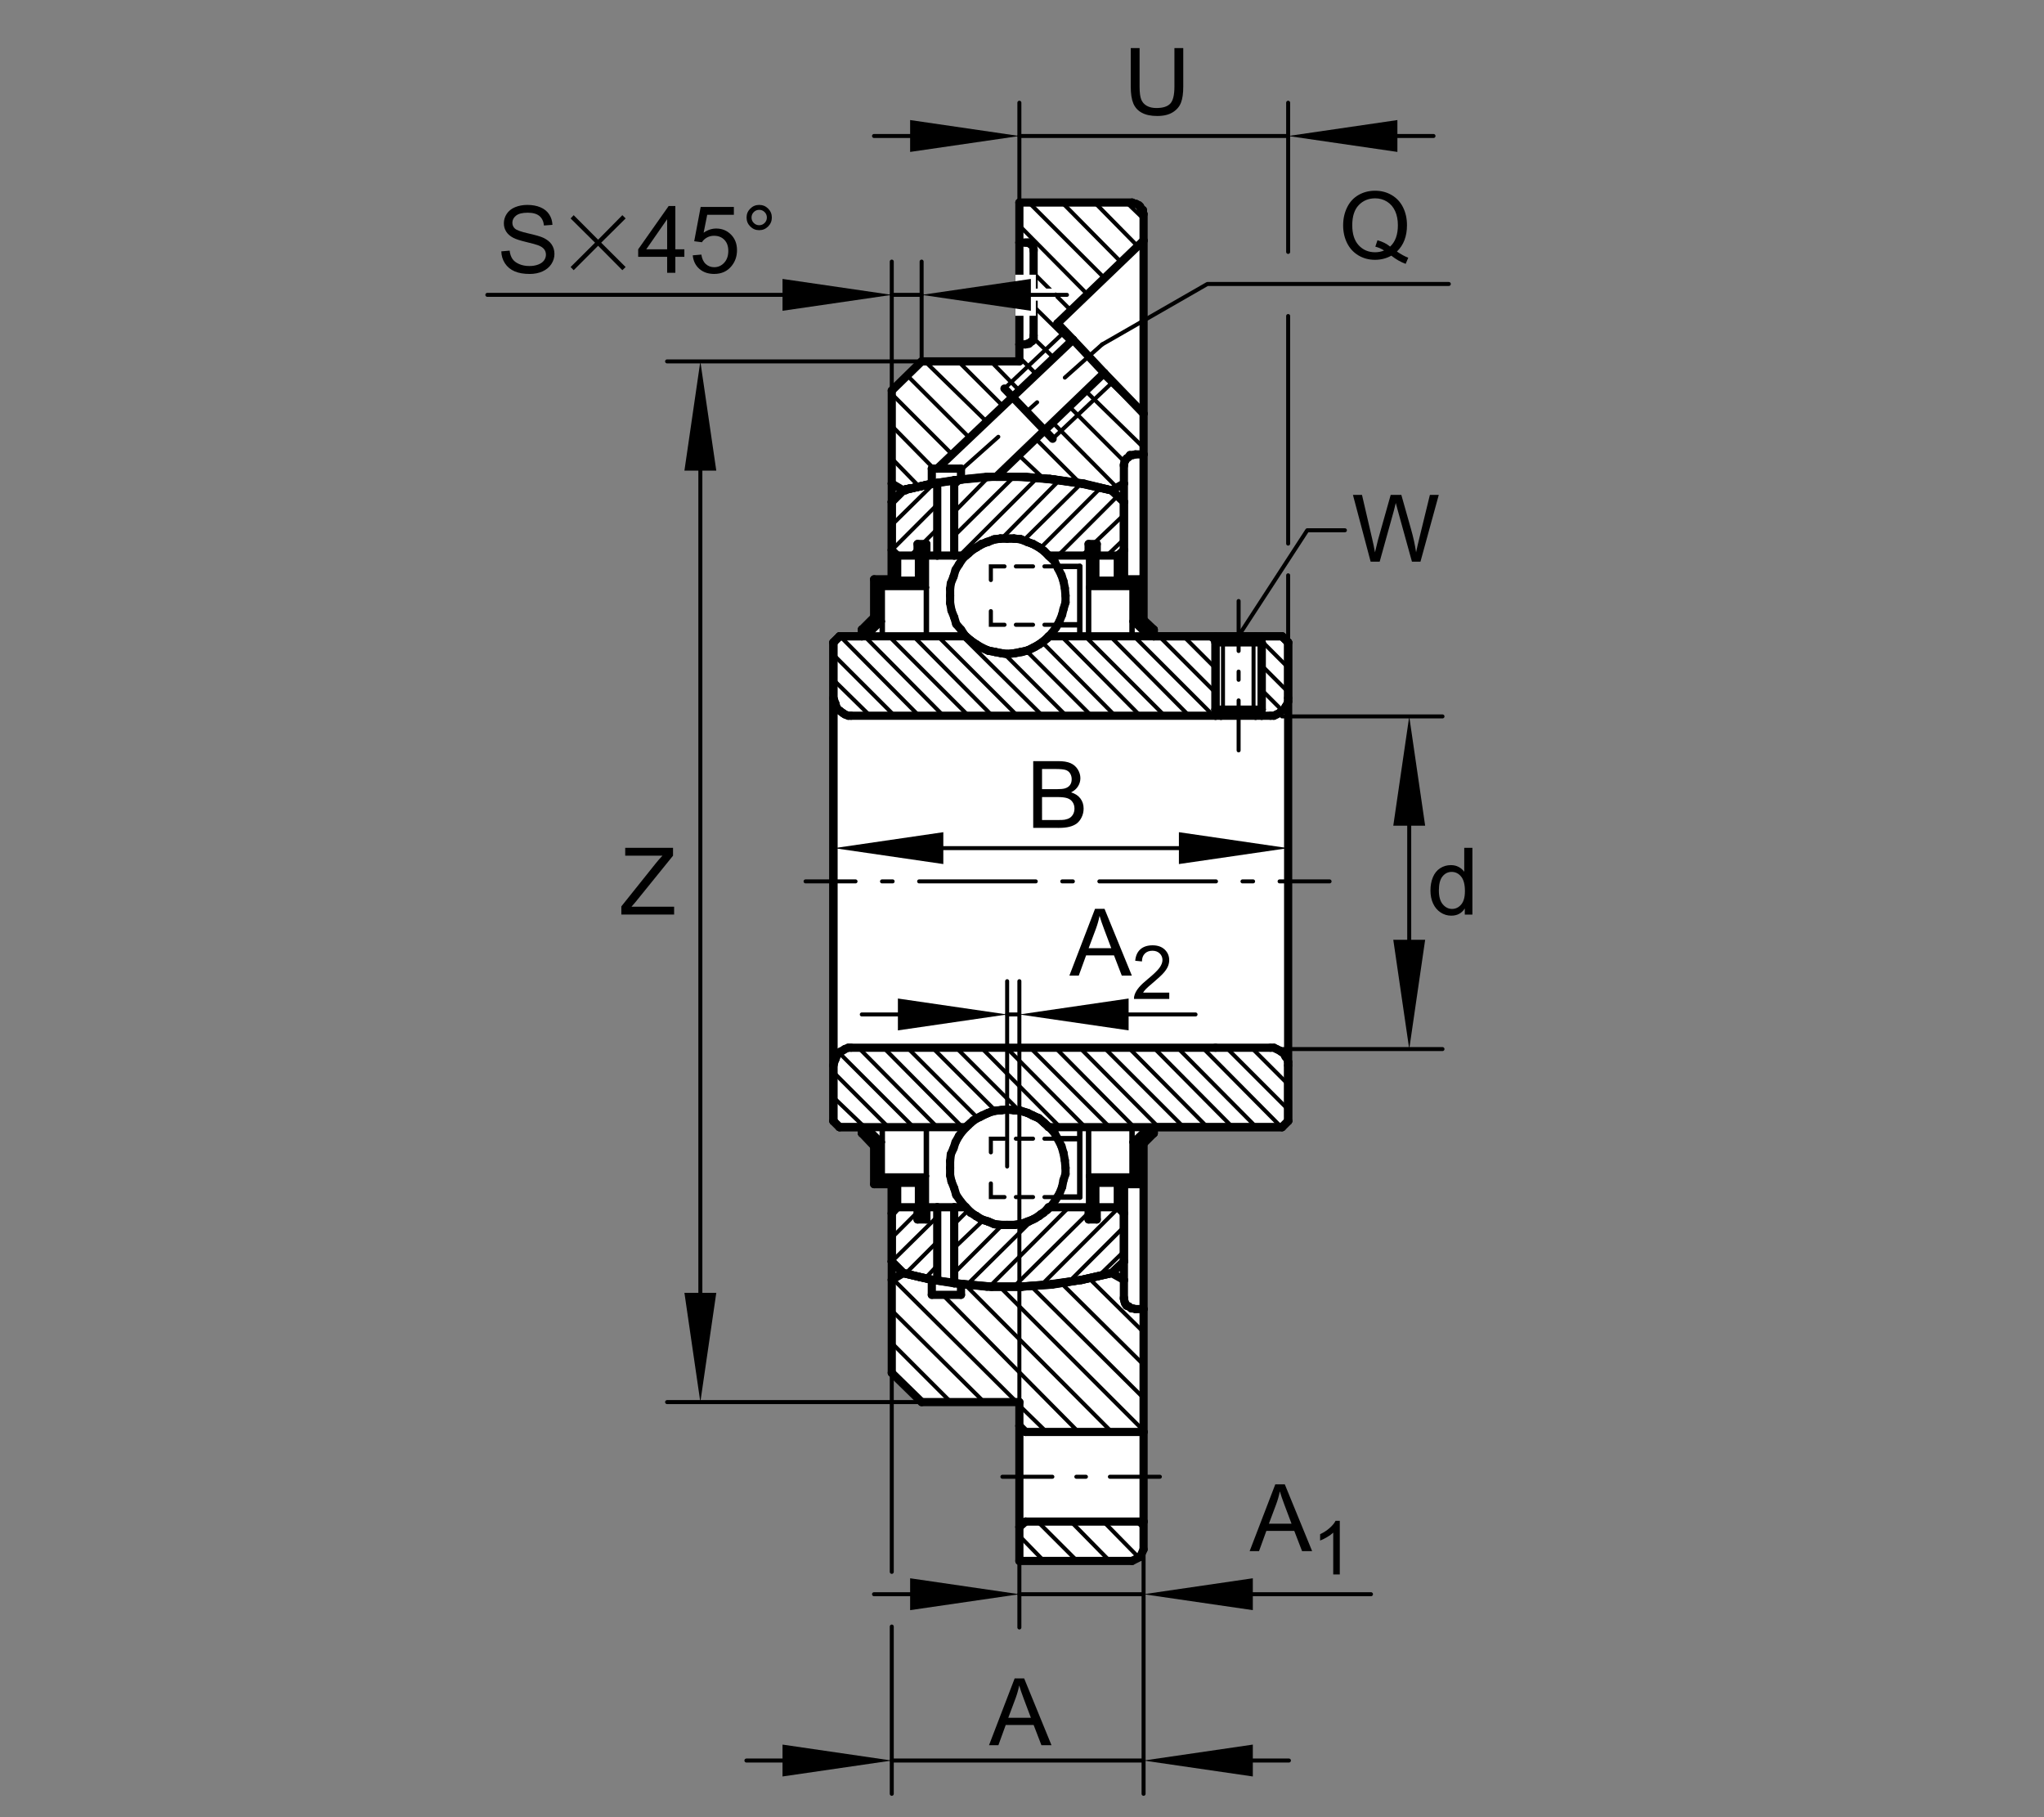 <?xml version="1.0" encoding="utf-8"?>
<!-- Generator: Adobe Illustrator 23.0.1, SVG Export Plug-In . SVG Version: 6.00 Build 0)  -->
<svg version="1.1" xmlns="http://www.w3.org/2000/svg" xmlns:xlink="http://www.w3.org/1999/xlink" x="0px" y="0px"
	 viewBox="0 0 637.795 566.929" style="enable-background:new 0 0 637.795 566.929;" xml:space="preserve">
<rect x="0" y="0" width="637.795" height="566.929" fill="#808080" stroke="none"/>
<style type="text/css">
	
		.Kontur_0_x002C_12_MZ_Anschl_AB_Lager{fill:none;stroke:#000000;stroke-width:0.34;stroke-linecap:round;stroke-linejoin:round;stroke-miterlimit:10;}
	
		._x0030__x002C_088{fill:none;stroke:#000000;stroke-width:0.25;stroke-linecap:round;stroke-linejoin:round;stroke-miterlimit:10.433;}
	
		._x0030__x002C_088_Pfeil_Li{fill:none;stroke:#000000;stroke-width:0.25;stroke-linecap:round;stroke-linejoin:round;stroke-miterlimit:10.433;}
	
		._x0030__x002C_088_Pfeile_LiRe{fill:none;stroke:#000000;stroke-width:0.25;stroke-linecap:round;stroke-linejoin:round;stroke-miterlimit:10.433;}
	.Hinweislinien_sw_0_x002C_12_x002F_0_x002C_35_Kreisziffer{fill:none;stroke:#FFFFFF;stroke-width:0.992;}
	.st0{fill:none;}
	.st1{fill:#FFFFFF;}
	.st2{fill:none;stroke:#000000;stroke-width:1.25;stroke-linecap:round;stroke-linejoin:round;stroke-miterlimit:10.433;}
	.st3{fill:none;stroke:#000000;stroke-width:2.551;stroke-linecap:round;stroke-linejoin:round;stroke-miterlimit:10;}
	.st4{fill:none;stroke:#000000;stroke-width:1.701;stroke-linecap:round;stroke-linejoin:round;stroke-miterlimit:10;}
	.st5{fill:none;stroke:#000000;stroke-width:1.25;stroke-linecap:round;stroke-linejoin:round;}
	.st6{fill:none;stroke:#000000;stroke-width:1.25;stroke-linecap:round;stroke-linejoin:round;stroke-dasharray:3.308,8.27;}
	
		.st7{fill:none;stroke:#000000;stroke-width:1.25;stroke-linecap:round;stroke-linejoin:round;stroke-dasharray:36.389,8.27,3.308,8.27;}
	.st8{fill:none;stroke:#000000;stroke-width:1.276;stroke-linecap:round;stroke-miterlimit:10;}
	.st9{fill:none;stroke:#000000;stroke-width:1.276;stroke-linecap:round;stroke-miterlimit:10;stroke-dasharray:5.341,3.561;}
	.st10{fill:none;stroke:#000000;stroke-width:1.25;stroke-linecap:round;stroke-linejoin:round;stroke-dasharray:2.992,7.481;}
	.st11{fill:none;stroke:#000000;stroke-width:1.25;stroke-linecap:round;stroke-linejoin:round;stroke-dasharray:2.569,6.423;}
	.st12{fill:none;stroke:#000000;stroke-width:1.25;stroke-linecap:round;stroke-linejoin:round;stroke-dasharray:4.63,11.574;}
</style>
<g id="rahmen">
	<rect id="Rahmen_x5F_transp" class="st0" width="637.795" height="566.929"/>
</g>
<g id="diagramm_x5F_hintergrund">
</g>
<g id="fuellungen">
	<path class="st1" d="M317.724,64.104l0.234,46.699l-1.635,2.1l-27.784-0.701l-9.573,8.64l-1.401,3.035l0.469,56.038l-5.84,2.336
		l-0.234,9.339l-3.032,3.736l-0.234,2.568l-5.371,0.469c0,0-3.259,0.656-3.267,3.269c-0.012,2.613-0.234,147.329-0.234,147.329
		s2.8,3.269,3.501,3.269c0.701,0,5.371,0,5.371,0l3.501,6.538l1.636,9.341l2.334,1.867l1.636,0.232l0.234,56.973l10.273,10.508
		l27.783-0.234l2.102,1.634v47.165l33.855,0.466c0,0,5.02,0.344,4.905-5.835c-0.12-6.182,0.232-123.284,0.232-123.284l3.504-5.837
		h37.824c0,0,3.736-0.701,3.504-4.204c-0.234-3.501,0.232-145.461,0.232-145.461s-1.867-3.97-3.504-3.736
		c-1.63,0.232-38.056,0-38.056,0l-3.269-4.902V67.605c0,0-0.234-4.902-5.371-4.668c-5.137,0.235-32.688,0.235-32.688,0.235
		L317.724,64.104z"/>
</g>
<g id="schraffuren">
	<line class="st2" x1="260.043" y1="342.331" x2="269.787" y2="351.647"/>
	<line class="st2" x1="277.199" y1="351.647" x2="260.043" y2="334.492"/>
	<line class="st2" x1="261.95" y1="328.566" x2="285.038" y2="351.647"/>
	<line class="st2" x1="292.448" y1="351.647" x2="267.883" y2="326.867"/>
	<line class="st2" x1="275.717" y1="326.867" x2="300.287" y2="351.647"/>
	<line class="st2" x1="304.946" y1="348.682" x2="283.132" y2="326.867"/>
	<line class="st2" x1="290.964" y1="326.867" x2="310.666" y2="346.565"/>
	<line class="st2" x1="318.078" y1="346.565" x2="298.376" y2="326.867"/>
	<line class="st2" x1="306.215" y1="326.867" x2="330.783" y2="351.647"/>
	<line class="st2" x1="338.62" y1="351.647" x2="314.054" y2="326.867"/>
	<line class="st2" x1="321.467" y1="326.867" x2="346.244" y2="351.647"/>
	<line class="st2" x1="353.869" y1="351.647" x2="329.303" y2="326.867"/>
	<line class="st2" x1="336.928" y1="326.867" x2="361.493" y2="351.647"/>
	<line class="st2" x1="369.33" y1="351.647" x2="344.553" y2="326.867"/>
	<line class="st2" x1="352.172" y1="326.867" x2="376.742" y2="351.647"/>
	<line class="st2" x1="384.577" y1="351.647" x2="360.011" y2="326.867"/>
	<line class="st2" x1="367.424" y1="326.867" x2="391.994" y2="351.647"/>
	<line class="st2" x1="399.828" y1="351.647" x2="375.261" y2="326.867"/>
	<line class="st2" x1="382.673" y1="326.867" x2="401.945" y2="346.142"/>
	<line class="st2" x1="401.945" y1="338.303" x2="390.51" y2="326.867"/>
	<line class="st2" x1="398.556" y1="327.502" x2="401.735" y2="330.259"/>
	<line class="st2" x1="350.695" y1="390.408" x2="342.643" y2="398.246"/>
	<line class="st2" x1="333.324" y1="400.151" x2="350.695" y2="382.785"/>
	<line class="st2" x1="348.786" y1="377.063" x2="324.64" y2="401.208"/>
	<line class="st2" x1="316.381" y1="401.42" x2="339.679" y2="378.332"/>
	<line class="st2" x1="333.534" y1="376.64" x2="308.754" y2="401.42"/>
	<line class="st2" x1="301.769" y1="400.786" x2="322.099" y2="380.664"/>
	<line class="st2" x1="312.78" y1="382.148" x2="297.741" y2="397.185"/>
	<line class="st2" x1="288.637" y1="398.879" x2="292.448" y2="394.85"/>
	<line class="st2" x1="297.741" y1="389.345" x2="306.85" y2="380.664"/>
	<line class="st2" x1="302.192" y1="377.49" x2="297.741" y2="381.933"/>
	<line class="st2" x1="292.448" y1="387.441" x2="282.492" y2="397.4"/>
	<line class="st2" x1="278.261" y1="393.583" x2="292.448" y2="379.607"/>
	<line class="st2" x1="286.305" y1="378.127" x2="278.261" y2="386.172"/>
	<line class="st2" x1="339.679" y1="380.029" x2="339.892" y2="380.452"/>
	<line class="st2" x1="340.524" y1="380.452" x2="339.679" y2="379.607"/>
	<line class="st2" x1="339.679" y1="378.967" x2="340.951" y2="380.452"/>
	<line class="st2" x1="341.586" y1="380.452" x2="339.679" y2="378.547"/>
	<line class="st2" x1="339.679" y1="378.127" x2="342.009" y2="380.452"/>
	<line class="st2" x1="342.221" y1="380.029" x2="339.679" y2="377.49"/>
	<line class="st2" x1="339.679" y1="377.063" x2="342.221" y2="379.607"/>
	<line class="st2" x1="342.221" y1="378.967" x2="339.679" y2="376.428"/>
	<line class="st2" x1="339.679" y1="376.005" x2="342.221" y2="378.547"/>
	<line class="st2" x1="342.221" y1="378.127" x2="339.679" y2="375.37"/>
	<line class="st2" x1="339.679" y1="374.946" x2="342.221" y2="377.49"/>
	<line class="st2" x1="342.221" y1="377.063" x2="339.679" y2="374.311"/>
	<line class="st2" x1="339.679" y1="373.887" x2="342.221" y2="376.428"/>
	<line class="st2" x1="342.221" y1="376.005" x2="339.679" y2="373.464"/>
	<line class="st2" x1="339.679" y1="372.827" x2="342.221" y2="375.37"/>
	<line class="st2" x1="342.221" y1="374.946" x2="339.679" y2="372.405"/>
	<line class="st2" x1="339.679" y1="371.77" x2="342.221" y2="374.311"/>
	<line class="st2" x1="342.221" y1="373.887" x2="339.679" y2="371.348"/>
	<line class="st2" x1="339.679" y1="370.708" x2="342.221" y2="373.464"/>
	<line class="st2" x1="342.221" y1="372.827" x2="339.679" y2="370.288"/>
	<line class="st2" x1="339.679" y1="369.653" x2="342.221" y2="372.405"/>
	<line class="st2" x1="342.221" y1="371.77" x2="339.679" y2="369.228"/>
	<line class="st2" x1="339.679" y1="368.594" x2="342.221" y2="371.348"/>
	<line class="st2" x1="342.221" y1="370.708" x2="339.679" y2="368.169"/>
	<line class="st2" x1="339.679" y1="367.746" x2="342.221" y2="370.288"/>
	<line class="st2" x1="342.221" y1="369.653" x2="339.679" y2="367.112"/>
	<line class="st2" x1="339.892" y1="366.899" x2="342.856" y2="369.44"/>
	<line class="st2" x1="343.278" y1="369.44" x2="340.524" y2="366.899"/>
	<line class="st2" x1="340.951" y1="366.899" x2="343.913" y2="369.44"/>
	<line class="st2" x1="344.34" y1="369.44" x2="341.586" y2="366.899"/>
	<line class="st2" x1="342.009" y1="366.899" x2="344.975" y2="369.44"/>
	<line class="st2" x1="345.397" y1="369.44" x2="342.643" y2="366.899"/>
	<line class="st2" x1="343.068" y1="366.899" x2="346.032" y2="369.44"/>
	<line class="st2" x1="346.457" y1="369.44" x2="343.49" y2="366.899"/>
	<line class="st2" x1="344.125" y1="366.899" x2="346.879" y2="369.44"/>
	<line class="st2" x1="347.514" y1="369.44" x2="344.553" y2="366.899"/>
	<line class="st2" x1="345.187" y1="366.899" x2="347.941" y2="369.44"/>
	<line class="st2" x1="348.576" y1="369.44" x2="345.61" y2="366.899"/>
	<line class="st2" x1="346.244" y1="366.899" x2="348.998" y2="369.44"/>
	<line class="st2" x1="349.633" y1="369.44" x2="346.667" y2="366.899"/>
	<line class="st2" x1="347.306" y1="366.899" x2="350.058" y2="369.44"/>
	<line class="st2" x1="350.695" y1="369.44" x2="347.729" y2="366.899"/>
	<line class="st2" x1="348.364" y1="366.899" x2="351.117" y2="369.44"/>
	<line class="st2" x1="351.537" y1="369.44" x2="348.786" y2="366.899"/>
	<line class="st2" x1="349.211" y1="366.899" x2="352.172" y2="369.44"/>
	<line class="st2" x1="352.599" y1="369.44" x2="349.845" y2="366.899"/>
	<line class="st2" x1="350.268" y1="366.899" x2="353.234" y2="369.44"/>
	<line class="st2" x1="353.657" y1="369.44" x2="351.117" y2="366.899"/>
	<line class="st2" x1="351.537" y1="366.899" x2="354.291" y2="369.44"/>
	<line class="st2" x1="354.719" y1="369.44" x2="352.172" y2="366.899"/>
	<line class="st2" x1="352.599" y1="366.899" x2="355.351" y2="369.44"/>
	<line class="st2" x1="355.776" y1="369.44" x2="353.234" y2="366.899"/>
	<line class="st2" x1="353.234" y1="366.262" x2="355.988" y2="369.228"/>
	<line class="st2" x1="355.988" y1="368.594" x2="353.234" y2="365.842"/>
	<line class="st2" x1="353.234" y1="365.415" x2="355.988" y2="368.169"/>
	<line class="st2" x1="355.988" y1="367.746" x2="353.234" y2="364.78"/>
	<line class="st2" x1="353.234" y1="364.358" x2="355.988" y2="367.112"/>
	<line class="st2" x1="355.988" y1="366.686" x2="353.234" y2="363.72"/>
	<line class="st2" x1="353.234" y1="363.298" x2="355.988" y2="366.052"/>
	<line class="st2" x1="355.988" y1="365.627" x2="353.234" y2="362.663"/>
	<line class="st2" x1="353.234" y1="362.238" x2="355.988" y2="364.995"/>
	<line class="st2" x1="355.988" y1="364.568" x2="353.234" y2="361.606"/>
	<line class="st2" x1="353.234" y1="361.179" x2="355.988" y2="363.932"/>
	<line class="st2" x1="355.988" y1="363.51" x2="353.234" y2="360.754"/>
	<line class="st2" x1="353.234" y1="360.119" x2="355.988" y2="363.085"/>
	<line class="st2" x1="355.988" y1="362.449" x2="353.234" y2="359.695"/>
	<line class="st2" x1="353.234" y1="359.06" x2="355.988" y2="362.026"/>
	<line class="st2" x1="355.988" y1="361.391" x2="353.234" y2="358.64"/>
	<line class="st2" x1="353.234" y1="358.005" x2="355.988" y2="360.969"/>
	<line class="st2" x1="355.988" y1="360.334" x2="353.234" y2="357.583"/>
	<line class="st2" x1="353.234" y1="356.943" x2="355.988" y2="359.91"/>
	<line class="st2" x1="355.988" y1="359.275" x2="353.234" y2="356.52"/>
	<line class="st2" x1="353.447" y1="356.31" x2="355.988" y2="358.64"/>
	<line class="st2" x1="355.988" y1="358.005" x2="353.657" y2="355.886"/>
	<line class="st2" x1="353.869" y1="355.673" x2="355.988" y2="357.583"/>
	<line class="st2" x1="355.988" y1="357.368" x2="354.291" y2="355.461"/>
	<line class="st2" x1="354.504" y1="355.251" x2="356.2" y2="356.943"/>
	<line class="st2" x1="356.623" y1="356.733" x2="354.719" y2="355.036"/>
	<line class="st2" x1="354.926" y1="354.614" x2="356.833" y2="356.52"/>
	<line class="st2" x1="357.045" y1="356.31" x2="355.351" y2="354.402"/>
	<line class="st2" x1="355.566" y1="354.189" x2="357.258" y2="355.886"/>
	<line class="st2" x1="357.892" y1="355.673" x2="355.776" y2="353.979"/>
	<line class="st2" x1="355.988" y1="353.555" x2="358.107" y2="355.461"/>
	<line class="st2" x1="358.32" y1="355.251" x2="356.2" y2="353.347"/>
	<line class="st2" x1="356.623" y1="353.132" x2="358.742" y2="355.036"/>
	<line class="st2" x1="358.954" y1="354.614" x2="356.833" y2="352.919"/>
	<line class="st2" x1="357.045" y1="352.71" x2="359.162" y2="354.402"/>
	<line class="st2" x1="359.377" y1="354.189" x2="357.258" y2="352.283"/>
	<line class="st2" x1="357.68" y1="352.075" x2="359.589" y2="353.979"/>
	<line class="st2" x1="360.011" y1="353.555" x2="357.892" y2="351.863"/>
	<line class="st2" x1="272.753" y1="369.44" x2="272.963" y2="369.44"/>
	<line class="st2" x1="273.598" y1="369.44" x2="272.753" y2="368.594"/>
	<line class="st2" x1="272.753" y1="368.169" x2="274.023" y2="369.44"/>
	<line class="st2" x1="274.66" y1="369.44" x2="272.753" y2="367.746"/>
	<line class="st2" x1="272.753" y1="367.112" x2="275.082" y2="369.44"/>
	<line class="st2" x1="286.518" y1="380.452" x2="286.305" y2="380.452"/>
	<line class="st2" x1="275.717" y1="369.44" x2="272.753" y2="366.686"/>
	<line class="st2" x1="272.753" y1="366.052" x2="276.142" y2="369.44"/>
	<line class="st2" x1="286.305" y1="379.819" x2="287.155" y2="380.452"/>
	<line class="st2" x1="287.577" y1="380.452" x2="286.305" y2="379.394"/>
	<line class="st2" x1="276.777" y1="369.44" x2="272.753" y2="365.627"/>
	<line class="st2" x1="272.753" y1="364.995" x2="277.199" y2="369.44"/>
	<line class="st2" x1="286.305" y1="378.759" x2="288.002" y2="380.452"/>
	<line class="st2" x1="288.637" y1="380.452" x2="286.305" y2="378.332"/>
	<line class="st2" x1="277.626" y1="369.44" x2="272.753" y2="364.568"/>
	<line class="st2" x1="272.753" y1="363.932" x2="275.295" y2="366.899"/>
	<line class="st2" x1="275.295" y1="366.899" x2="278.261" y2="369.44"/>
	<line class="st2" x1="286.305" y1="377.698" x2="289.062" y2="380.452"/>
	<line class="st2" x1="289.062" y1="379.819" x2="286.305" y2="377.277"/>
	<line class="st2" x1="278.681" y1="369.44" x2="275.929" y2="366.899"/>
	<line class="st2" x1="275.295" y1="366.262" x2="272.753" y2="363.51"/>
	<line class="st2" x1="272.753" y1="363.085" x2="275.295" y2="365.842"/>
	<line class="st2" x1="276.352" y1="366.899" x2="279.318" y2="369.44"/>
	<line class="st2" x1="286.305" y1="376.64" x2="289.062" y2="379.394"/>
	<line class="st2" x1="289.062" y1="378.759" x2="286.305" y2="376.215"/>
	<line class="st2" x1="279.74" y1="369.44" x2="277.199" y2="366.899"/>
	<line class="st2" x1="275.295" y1="365.415" x2="272.753" y2="362.449"/>
	<line class="st2" x1="272.753" y1="362.026" x2="275.295" y2="364.78"/>
	<line class="st2" x1="277.626" y1="366.899" x2="280.378" y2="369.44"/>
	<line class="st2" x1="286.305" y1="375.795" x2="289.062" y2="378.332"/>
	<line class="st2" x1="289.062" y1="377.698" x2="286.305" y2="375.159"/>
	<line class="st2" x1="280.8" y1="369.44" x2="278.261" y2="366.899"/>
	<line class="st2" x1="275.295" y1="364.358" x2="272.753" y2="361.391"/>
	<line class="st2" x1="272.753" y1="360.969" x2="275.295" y2="363.72"/>
	<line class="st2" x1="278.681" y1="366.899" x2="281.437" y2="369.44"/>
	<line class="st2" x1="286.305" y1="374.736" x2="289.062" y2="377.277"/>
	<line class="st2" x1="289.062" y1="376.64" x2="286.305" y2="374.099"/>
	<line class="st2" x1="281.857" y1="369.44" x2="279.318" y2="366.899"/>
	<line class="st2" x1="275.295" y1="363.298" x2="272.753" y2="360.334"/>
	<line class="st2" x1="272.753" y1="359.91" x2="275.295" y2="362.663"/>
	<line class="st2" x1="279.74" y1="366.899" x2="282.492" y2="369.44"/>
	<line class="st2" x1="286.305" y1="373.674" x2="289.062" y2="376.215"/>
	<line class="st2" x1="289.062" y1="375.795" x2="286.305" y2="373.042"/>
	<line class="st2" x1="282.919" y1="369.44" x2="280.378" y2="366.899"/>
	<line class="st2" x1="275.295" y1="362.238" x2="272.753" y2="359.275"/>
	<line class="st2" x1="272.753" y1="358.852" x2="275.295" y2="361.606"/>
	<line class="st2" x1="280.8" y1="366.899" x2="283.342" y2="369.44"/>
	<line class="st2" x1="286.305" y1="372.619" x2="289.062" y2="375.159"/>
	<line class="st2" x1="289.062" y1="374.736" x2="286.305" y2="371.984"/>
	<line class="st2" x1="283.974" y1="369.44" x2="281.437" y2="366.899"/>
	<line class="st2" x1="275.295" y1="361.179" x2="272.753" y2="358.217"/>
	<line class="st2" x1="272.753" y1="357.79" x2="275.295" y2="360.334"/>
	<line class="st2" x1="281.857" y1="366.899" x2="284.404" y2="369.44"/>
	<line class="st2" x1="286.305" y1="371.557" x2="289.062" y2="374.099"/>
	<line class="st2" x1="289.062" y1="373.674" x2="286.305" y2="370.708"/>
	<line class="st2" x1="285.038" y1="369.44" x2="282.492" y2="366.899"/>
	<line class="st2" x1="275.295" y1="359.91" x2="268.94" y2="353.347"/>
	<line class="st2" x1="269.152" y1="353.132" x2="275.295" y2="359.275"/>
	<line class="st2" x1="282.919" y1="366.899" x2="285.458" y2="369.44"/>
	<line class="st2" x1="286.305" y1="370.288" x2="289.062" y2="373.042"/>
	<line class="st2" x1="289.062" y1="372.619" x2="286.305" y2="369.653"/>
	<line class="st2" x1="286.095" y1="369.44" x2="283.342" y2="366.899"/>
	<line class="st2" x1="275.295" y1="358.852" x2="269.365" y2="352.919"/>
	<line class="st2" x1="269.787" y1="352.71" x2="275.295" y2="358.217"/>
	<line class="st2" x1="283.974" y1="366.899" x2="289.062" y2="371.984"/>
	<line class="st2" x1="289.062" y1="371.557" x2="284.404" y2="366.899"/>
	<line class="st2" x1="275.295" y1="357.79" x2="270.002" y2="352.283"/>
	<line class="st2" x1="270.209" y1="352.075" x2="275.295" y2="357.368"/>
	<line class="st2" x1="285.038" y1="366.899" x2="289.062" y2="370.92"/>
	<line class="st2" x1="289.062" y1="370.5" x2="285.458" y2="366.899"/>
	<line class="st2" x1="275.295" y1="356.733" x2="270.422" y2="351.863"/>
	<line class="st2" x1="286.095" y1="366.899" x2="289.062" y2="370.073"/>
	<line class="st2" x1="289.062" y1="369.44" x2="286.518" y2="366.899"/>
	<line class="st2" x1="287.155" y1="366.899" x2="289.062" y2="369.018"/>
	<line class="st2" x1="289.062" y1="368.381" x2="287.577" y2="366.899"/>
	<line class="st2" x1="288.002" y1="366.899" x2="289.062" y2="367.956"/>
	<line class="st2" x1="289.062" y1="367.322" x2="288.637" y2="366.899"/>
	<line class="st2" x1="318.078" y1="479.147" x2="325.7" y2="486.984"/>
	<line class="st2" x1="336.078" y1="486.984" x2="323.581" y2="474.49"/>
	<line class="st2" x1="278.261" y1="418.999" x2="296.686" y2="437.427"/>
	<line class="st2" x1="333.962" y1="474.49" x2="346.244" y2="486.984"/>
	<line class="st2" x1="355.351" y1="485.925" x2="344.125" y2="474.49"/>
	<line class="st2" x1="307.062" y1="437.427" x2="278.261" y2="408.832"/>
	<line class="st2" x1="278.681" y1="399.089" x2="317.228" y2="437.427"/>
	<line class="st2" x1="318.078" y1="438.483" x2="326.547" y2="446.745"/>
	<line class="st2" x1="354.504" y1="474.49" x2="356.833" y2="476.821"/>
	<line class="st2" x1="336.501" y1="446.745" x2="294.145" y2="403.962"/>
	<line class="st2" x1="290.756" y1="400.574" x2="288.849" y2="398.879"/>
	<line class="st2" x1="301.132" y1="400.786" x2="346.879" y2="446.745"/>
	<line class="st2" x1="356.833" y1="446.323" x2="311.935" y2="401.42"/>
	<line class="st2" x1="321.886" y1="401.42" x2="356.833" y2="436.16"/>
	<line class="st2" x1="356.833" y1="425.779" x2="331.208" y2="400.361"/>
	<line class="st2" x1="339.892" y1="398.879" x2="356.833" y2="415.61"/>
	<line class="st2" x1="260.893" y1="220.124" x2="263.219" y2="222.665"/>
	<line class="st2" x1="271.479" y1="223.3" x2="260.043" y2="212.075"/>
	<line class="st2" x1="260.043" y1="204.243" x2="279.106" y2="223.3"/>
	<line class="st2" x1="286.73" y1="223.3" x2="262.162" y2="198.523"/>
	<line class="st2" x1="269.787" y1="198.523" x2="294.355" y2="223.3"/>
	<line class="st2" x1="302.192" y1="223.3" x2="277.414" y2="198.523"/>
	<line class="st2" x1="285.038" y1="198.523" x2="309.604" y2="223.3"/>
	<line class="st2" x1="317.441" y1="223.3" x2="292.66" y2="198.523"/>
	<line class="st2" x1="300.287" y1="198.523" x2="325.275" y2="223.3"/>
	<line class="st2" x1="299.438" y1="173.32" x2="323.798" y2="148.962"/>
	<line class="st2" x1="316.381" y1="148.747" x2="297.741" y2="167.18"/>
	<line class="st2" x1="292.448" y1="172.683" x2="291.813" y2="173.32"/>
	<line class="st2" x1="284.189" y1="173.32" x2="286.305" y2="170.989"/>
	<line class="st2" x1="287.79" y1="169.719" x2="292.448" y2="165.058"/>
	<line class="st2" x1="297.741" y1="159.763" x2="308.547" y2="148.747"/>
	<line class="st2" x1="300.287" y1="149.597" x2="297.741" y2="151.926"/>
	<line class="st2" x1="292.448" y1="157.434" x2="278.261" y2="171.623"/>
	<line class="st2" x1="278.261" y1="163.786" x2="291.393" y2="150.867"/>
	<line class="st2" x1="269.152" y1="196.191" x2="271.059" y2="198.308"/>
	<line class="st2" x1="271.271" y1="198.098" x2="269.365" y2="195.979"/>
	<line class="st2" x1="269.787" y1="195.769" x2="271.479" y2="197.885"/>
	<line class="st2" x1="271.694" y1="197.463" x2="270.002" y2="195.554"/>
	<line class="st2" x1="270.209" y1="195.132" x2="272.118" y2="197.25"/>
	<line class="st2" x1="272.328" y1="197.038" x2="270.422" y2="194.919"/>
	<line class="st2" x1="270.636" y1="194.712" x2="272.541" y2="196.828"/>
	<line class="st2" x1="272.753" y1="196.404" x2="271.059" y2="194.499"/>
	<line class="st2" x1="271.271" y1="194.077" x2="272.963" y2="196.191"/>
	<line class="st2" x1="273.388" y1="195.979" x2="271.479" y2="193.865"/>
	<line class="st2" x1="271.694" y1="193.65" x2="273.598" y2="195.769"/>
	<line class="st2" x1="273.81" y1="195.554" x2="272.118" y2="193.437"/>
	<line class="st2" x1="272.328" y1="193.015" x2="274.023" y2="195.132"/>
	<line class="st2" x1="274.445" y1="194.919" x2="272.541" y2="192.803"/>
	<line class="st2" x1="272.753" y1="192.593" x2="274.66" y2="194.712"/>
	<line class="st2" x1="274.87" y1="194.499" x2="272.753" y2="192.165"/>
	<line class="st2" x1="272.753" y1="191.533" x2="275.082" y2="194.077"/>
	<line class="st2" x1="275.295" y1="193.865" x2="272.753" y2="191.11"/>
	<line class="st2" x1="272.753" y1="190.474" x2="275.295" y2="193.437"/>
	<line class="st2" x1="275.295" y1="192.803" x2="272.753" y2="190.049"/>
	<line class="st2" x1="272.753" y1="189.414" x2="275.295" y2="192.38"/>
	<line class="st2" x1="275.295" y1="191.745" x2="272.753" y2="188.989"/>
	<line class="st2" x1="272.753" y1="188.357" x2="275.295" y2="191.323"/>
	<line class="st2" x1="275.295" y1="190.685" x2="272.753" y2="187.93"/>
	<line class="st2" x1="272.753" y1="187.507" x2="275.295" y2="190.261"/>
	<line class="st2" x1="275.295" y1="189.836" x2="272.753" y2="186.872"/>
	<line class="st2" x1="272.753" y1="186.45" x2="275.295" y2="189.204"/>
	<line class="st2" x1="275.295" y1="188.779" x2="272.753" y2="185.815"/>
	<line class="st2" x1="272.753" y1="185.393" x2="275.295" y2="188.142"/>
	<line class="st2" x1="275.295" y1="187.507" x2="272.753" y2="184.755"/>
	<line class="st2" x1="272.753" y1="184.333" x2="275.295" y2="186.872"/>
	<line class="st2" x1="275.295" y1="186.45" x2="272.753" y2="183.699"/>
	<line class="st2" x1="272.753" y1="183.271" x2="275.295" y2="185.815"/>
	<line class="st2" x1="275.295" y1="185.393" x2="272.753" y2="182.849"/>
	<line class="st2" x1="272.753" y1="182.214" x2="275.295" y2="184.755"/>
	<line class="st2" x1="275.295" y1="184.333" x2="272.753" y2="181.789"/>
	<line class="st2" x1="272.753" y1="181.152" x2="275.295" y2="183.699"/>
	<line class="st2" x1="275.295" y1="183.271" x2="272.753" y2="180.732"/>
	<line class="st2" x1="273.388" y1="180.732" x2="275.929" y2="183.271"/>
	<line class="st2" x1="276.352" y1="183.271" x2="273.81" y2="180.732"/>
	<line class="st2" x1="274.445" y1="180.732" x2="276.987" y2="183.271"/>
	<line class="st2" x1="277.414" y1="183.271" x2="274.87" y2="180.732"/>
	<line class="st2" x1="275.295" y1="180.732" x2="278.049" y2="183.271"/>
	<line class="st2" x1="278.469" y1="183.271" x2="275.929" y2="180.732"/>
	<line class="st2" x1="276.352" y1="180.732" x2="279.106" y2="183.271"/>
	<line class="st2" x1="279.74" y1="183.271" x2="276.987" y2="180.732"/>
	<line class="st2" x1="277.414" y1="180.732" x2="280.378" y2="183.271"/>
	<line class="st2" x1="280.8" y1="183.271" x2="278.049" y2="180.732"/>
	<line class="st2" x1="278.469" y1="180.732" x2="281.437" y2="183.271"/>
	<line class="st2" x1="281.857" y1="183.271" x2="279.106" y2="180.732"/>
	<line class="st2" x1="279.531" y1="180.732" x2="282.492" y2="183.271"/>
	<line class="st2" x1="282.919" y1="183.271" x2="279.953" y2="180.732"/>
	<line class="st2" x1="280.588" y1="180.732" x2="283.342" y2="183.271"/>
	<line class="st2" x1="283.974" y1="183.271" x2="281.012" y2="180.732"/>
	<line class="st2" x1="281.647" y1="180.732" x2="284.404" y2="183.271"/>
	<line class="st2" x1="285.038" y1="183.271" x2="282.072" y2="180.732"/>
	<line class="st2" x1="282.707" y1="180.732" x2="285.458" y2="183.271"/>
	<line class="st2" x1="286.095" y1="183.271" x2="283.132" y2="180.732"/>
	<line class="st2" x1="283.769" y1="180.732" x2="286.518" y2="183.271"/>
	<line class="st2" x1="287.155" y1="183.271" x2="284.189" y2="180.732"/>
	<line class="st2" x1="284.824" y1="180.732" x2="287.577" y2="183.271"/>
	<line class="st2" x1="288.002" y1="183.271" x2="285.246" y2="180.732"/>
	<line class="st2" x1="285.671" y1="180.732" x2="288.637" y2="183.271"/>
	<line class="st2" x1="289.062" y1="183.271" x2="286.305" y2="180.732"/>
	<line class="st2" x1="286.305" y1="180.098" x2="289.062" y2="182.849"/>
	<line class="st2" x1="289.062" y1="182.214" x2="286.305" y2="179.67"/>
	<line class="st2" x1="286.305" y1="179.035" x2="289.062" y2="181.789"/>
	<line class="st2" x1="289.062" y1="181.152" x2="286.305" y2="178.613"/>
	<line class="st2" x1="286.305" y1="177.978" x2="289.062" y2="180.732"/>
	<line class="st2" x1="289.062" y1="180.098" x2="286.305" y2="177.556"/>
	<line class="st2" x1="286.305" y1="177.129" x2="289.062" y2="179.67"/>
	<line class="st2" x1="289.062" y1="179.035" x2="286.305" y2="176.494"/>
	<line class="st2" x1="286.305" y1="176.072" x2="289.062" y2="178.613"/>
	<line class="st2" x1="289.062" y1="177.978" x2="286.305" y2="175.439"/>
	<line class="st2" x1="286.305" y1="175.01" x2="289.062" y2="177.556"/>
	<line class="st2" x1="289.062" y1="177.129" x2="286.305" y2="174.377"/>
	<line class="st2" x1="286.305" y1="173.743" x2="289.062" y2="176.494"/>
	<line class="st2" x1="289.062" y1="176.072" x2="286.305" y2="173.108"/>
	<line class="st2" x1="286.305" y1="172.683" x2="289.062" y2="175.439"/>
	<line class="st2" x1="289.062" y1="175.01" x2="286.305" y2="172.045"/>
	<line class="st2" x1="286.305" y1="171.623" x2="289.062" y2="174.377"/>
	<line class="st2" x1="289.062" y1="173.955" x2="286.305" y2="170.989"/>
	<line class="st2" x1="286.305" y1="170.566" x2="289.062" y2="173.32"/>
	<line class="st2" x1="289.062" y1="172.895" x2="286.305" y2="170.139"/>
	<line class="st2" x1="286.518" y1="169.719" x2="289.062" y2="172.473"/>
	<line class="st2" x1="289.062" y1="171.835" x2="287.155" y2="169.719"/>
	<line class="st2" x1="287.577" y1="169.719" x2="289.062" y2="171.411"/>
	<line class="st2" x1="289.062" y1="170.776" x2="288.002" y2="169.719"/>
	<line class="st2" x1="288.637" y1="169.719" x2="289.062" y2="170.351"/>
	<line class="st2" x1="286.73" y1="151.714" x2="278.261" y2="143.035"/>
	<line class="st2" x1="332.69" y1="223.3" x2="313.417" y2="204.028"/>
	<line class="st2" x1="320.195" y1="202.969" x2="340.524" y2="223.3"/>
	<line class="st2" x1="347.941" y1="223.3" x2="325.275" y2="200.425"/>
	<line class="st2" x1="331.208" y1="198.523" x2="355.776" y2="223.3"/>
	<line class="st2" x1="363.4" y1="223.3" x2="338.62" y2="198.523"/>
	<line class="st2" x1="346.457" y1="198.523" x2="371.025" y2="223.3"/>
	<line class="st2" x1="378.649" y1="223.3" x2="353.869" y2="198.523"/>
	<line class="st2" x1="361.708" y1="198.523" x2="379.284" y2="216.1"/>
	<line class="st2" x1="379.284" y1="208.476" x2="369.33" y2="198.523"/>
	<line class="st2" x1="376.957" y1="198.523" x2="379.284" y2="200.637"/>
	<line class="st2" x1="393.686" y1="215.254" x2="400.041" y2="221.609"/>
	<line class="st2" x1="401.945" y1="215.889" x2="393.686" y2="207.629"/>
	<line class="st2" x1="392.839" y1="199.158" x2="401.945" y2="208.264"/>
	<line class="st2" x1="401.945" y1="200.425" x2="399.828" y2="198.523"/>
	<line class="st2" x1="353.234" y1="193.437" x2="358.107" y2="198.308"/>
	<line class="st2" x1="393.898" y1="223.3" x2="392.839" y2="222.244"/>
	<line class="st2" x1="345.397" y1="173.32" x2="350.695" y2="168.235"/>
	<line class="st2" x1="350.695" y1="160.61" x2="341.159" y2="169.719"/>
	<line class="st2" x1="339.679" y1="171.411" x2="337.563" y2="173.32"/>
	<line class="st2" x1="330.148" y1="173.32" x2="348.786" y2="154.682"/>
	<line class="st2" x1="343.49" y1="152.139" x2="324.64" y2="170.989"/>
	<line class="st2" x1="319.56" y1="168.45" x2="337.348" y2="150.867"/>
	<line class="st2" x1="330.573" y1="149.809" x2="312.57" y2="168.02"/>
	<line class="st2" x1="339.679" y1="183.064" x2="339.892" y2="183.271"/>
	<line class="st2" x1="340.524" y1="183.271" x2="339.679" y2="182.424"/>
	<line class="st2" x1="339.679" y1="182.002" x2="340.951" y2="183.271"/>
	<line class="st2" x1="341.586" y1="183.271" x2="339.679" y2="181.367"/>
	<line class="st2" x1="339.679" y1="180.945" x2="342.009" y2="183.271"/>
	<line class="st2" x1="342.643" y1="183.271" x2="339.679" y2="180.305"/>
	<line class="st2" x1="339.679" y1="179.885" x2="343.068" y2="183.271"/>
	<line class="st2" x1="358.32" y1="198.098" x2="353.234" y2="192.803"/>
	<line class="st2" x1="343.49" y1="183.271" x2="339.679" y2="179.46"/>
	<line class="st2" x1="339.679" y1="178.825" x2="344.125" y2="183.271"/>
	<line class="st2" x1="353.234" y1="192.38" x2="358.742" y2="197.885"/>
	<line class="st2" x1="358.954" y1="197.463" x2="353.234" y2="191.745"/>
	<line class="st2" x1="344.553" y1="183.271" x2="339.679" y2="178.4"/>
	<line class="st2" x1="339.679" y1="177.765" x2="342.221" y2="180.305"/>
	<line class="st2" x1="342.643" y1="180.732" x2="345.187" y2="183.271"/>
	<line class="st2" x1="353.234" y1="191.323" x2="359.162" y2="197.25"/>
	<line class="st2" x1="359.377" y1="197.038" x2="353.234" y2="190.685"/>
	<line class="st2" x1="345.61" y1="183.271" x2="343.068" y2="180.732"/>
	<line class="st2" x1="342.221" y1="179.885" x2="339.679" y2="177.341"/>
	<line class="st2" x1="339.679" y1="176.706" x2="342.221" y2="179.46"/>
	<line class="st2" x1="343.49" y1="180.732" x2="346.244" y2="183.271"/>
	<line class="st2" x1="353.234" y1="190.261" x2="359.589" y2="196.828"/>
	<line class="st2" x1="355.988" y1="192.593" x2="353.234" y2="189.836"/>
	<line class="st2" x1="346.667" y1="183.271" x2="344.125" y2="180.732"/>
	<line class="st2" x1="342.221" y1="178.825" x2="339.679" y2="176.282"/>
	<line class="st2" x1="339.679" y1="175.647" x2="342.221" y2="178.4"/>
	<line class="st2" x1="344.553" y1="180.732" x2="347.306" y2="183.271"/>
	<line class="st2" x1="353.234" y1="189.204" x2="355.988" y2="192.165"/>
	<line class="st2" x1="355.988" y1="191.533" x2="353.234" y2="188.779"/>
	<line class="st2" x1="347.729" y1="183.271" x2="345.187" y2="180.732"/>
	<line class="st2" x1="342.221" y1="177.765" x2="339.679" y2="175.227"/>
	<line class="st2" x1="339.679" y1="174.797" x2="342.221" y2="177.341"/>
	<line class="st2" x1="345.61" y1="180.732" x2="348.364" y2="183.271"/>
	<line class="st2" x1="353.234" y1="188.142" x2="355.988" y2="191.11"/>
	<line class="st2" x1="355.988" y1="190.474" x2="353.234" y2="187.722"/>
	<line class="st2" x1="348.786" y1="183.271" x2="346.244" y2="180.732"/>
	<line class="st2" x1="342.221" y1="176.706" x2="339.679" y2="174.162"/>
	<line class="st2" x1="339.679" y1="173.743" x2="342.221" y2="176.282"/>
	<line class="st2" x1="346.667" y1="180.732" x2="349.211" y2="183.271"/>
	<line class="st2" x1="353.234" y1="187.085" x2="355.988" y2="190.049"/>
	<line class="st2" x1="355.988" y1="189.414" x2="353.234" y2="186.66"/>
	<line class="st2" x1="349.845" y1="183.271" x2="347.306" y2="180.732"/>
	<line class="st2" x1="342.221" y1="175.647" x2="339.679" y2="173.108"/>
	<line class="st2" x1="339.679" y1="172.683" x2="342.221" y2="175.227"/>
	<line class="st2" x1="347.729" y1="180.732" x2="350.268" y2="183.271"/>
	<line class="st2" x1="353.234" y1="186.028" x2="355.988" y2="188.989"/>
	<line class="st2" x1="355.988" y1="188.357" x2="353.234" y2="185.603"/>
	<line class="st2" x1="350.903" y1="183.271" x2="348.364" y2="180.732"/>
	<line class="st2" x1="342.221" y1="174.797" x2="339.679" y2="172.045"/>
	<line class="st2" x1="339.679" y1="171.623" x2="342.221" y2="174.162"/>
	<line class="st2" x1="348.786" y1="180.732" x2="351.33" y2="183.271"/>
	<line class="st2" x1="353.234" y1="185.175" x2="355.988" y2="187.93"/>
	<line class="st2" x1="355.988" y1="187.507" x2="353.234" y2="184.54"/>
	<line class="st2" x1="351.965" y1="183.271" x2="349.211" y2="180.732"/>
	<line class="st2" x1="342.221" y1="173.743" x2="339.679" y2="170.989"/>
	<line class="st2" x1="339.679" y1="170.566" x2="342.221" y2="173.108"/>
	<line class="st2" x1="349.845" y1="180.732" x2="352.387" y2="183.271"/>
	<line class="st2" x1="353.234" y1="184.119" x2="355.988" y2="186.872"/>
	<line class="st2" x1="355.988" y1="186.028" x2="353.234" y2="183.484"/>
	<line class="st2" x1="353.022" y1="183.271" x2="350.268" y2="180.732"/>
	<line class="st2" x1="342.221" y1="172.683" x2="339.679" y2="170.139"/>
	<line class="st2" x1="339.892" y1="169.719" x2="342.221" y2="172.045"/>
	<line class="st2" x1="350.903" y1="180.732" x2="355.988" y2="185.603"/>
	<line class="st2" x1="355.988" y1="185.175" x2="351.33" y2="180.732"/>
	<line class="st2" x1="342.221" y1="171.623" x2="340.524" y2="169.719"/>
	<line class="st2" x1="340.951" y1="169.719" x2="342.221" y2="170.989"/>
	<line class="st2" x1="351.965" y1="180.732" x2="355.988" y2="184.54"/>
	<line class="st2" x1="355.988" y1="184.119" x2="352.387" y2="180.732"/>
	<line class="st2" x1="342.221" y1="170.566" x2="341.586" y2="169.719"/>
	<line class="st2" x1="342.009" y1="169.719" x2="342.221" y2="170.139"/>
	<line class="st2" x1="353.022" y1="180.732" x2="355.988" y2="183.484"/>
	<line class="st2" x1="355.988" y1="183.064" x2="353.447" y2="180.732"/>
	<line class="st2" x1="353.869" y1="180.732" x2="355.988" y2="182.424"/>
	<line class="st2" x1="355.988" y1="182.002" x2="354.504" y2="180.732"/>
	<line class="st2" x1="354.926" y1="180.732" x2="355.988" y2="181.367"/>
	<line class="st2" x1="355.988" y1="180.945" x2="355.566" y2="180.732"/>
	<line class="st2" x1="278.261" y1="132.864" x2="291.393" y2="146.208"/>
	<line class="st2" x1="297.106" y1="141.76" x2="278.261" y2="122.912"/>
	<line class="st2" x1="283.132" y1="117.192" x2="302.614" y2="136.68"/>
	<line class="st2" x1="312.78" y1="147.055" x2="314.474" y2="148.747"/>
	<line class="st2" x1="325.275" y1="148.962" x2="317.863" y2="141.975"/>
	<line class="st2" x1="307.912" y1="131.594" x2="288.637" y2="112.749"/>
	<line class="st2" x1="299.018" y1="112.749" x2="312.992" y2="126.724"/>
	<line class="st2" x1="323.161" y1="136.887" x2="336.928" y2="150.654"/>
	<line class="st2" x1="348.576" y1="152.139" x2="328.456" y2="131.807"/>
	<line class="st2" x1="318.078" y1="121.853" x2="309.181" y2="112.749"/>
	<line class="st2" x1="318.078" y1="111.472" x2="323.371" y2="116.77"/>
	<line class="st2" x1="333.749" y1="126.933" x2="350.903" y2="144.089"/>
	<line class="st2" x1="356.833" y1="139.643" x2="338.832" y2="122.065"/>
	<line class="st2" x1="328.876" y1="111.687" x2="322.524" y2="105.544"/>
	<line class="st2" x1="322.524" y1="95.59" x2="333.962" y2="106.814"/>
	<line class="st2" x1="344.125" y1="117.192" x2="356.833" y2="129.475"/>
	<line class="st2" x1="333.962" y1="96.648" x2="322.524" y2="85.21"/>
	<line class="st2" x1="318.078" y1="70.388" x2="339.257" y2="91.777"/>
	<line class="st2" x1="344.553" y1="86.692" x2="321.044" y2="63.183"/>
	<line class="st2" x1="331.42" y1="63.183" x2="349.845" y2="81.821"/>
	<line class="st2" x1="354.926" y1="76.74" x2="341.586" y2="63.183"/>
	<line class="st2" x1="351.537" y1="63.183" x2="356.833" y2="68.266"/>
</g>
<g id="lichtkanten">
	<g id="festeKanten">
	</g>
</g>
<g id="konturen">
	<line class="st3" x1="314.262" y1="382.148" x2="312.57" y2="382.148"/>
	<line class="st3" x1="312.57" y1="382.148" x2="310.451" y2="381.933"/>
	<line class="st3" x1="310.451" y1="381.933" x2="308.334" y2="381.089"/>
	<line class="st3" x1="308.334" y1="381.089" x2="306.428" y2="380.452"/>
	<line class="st3" x1="306.428" y1="380.452" x2="304.523" y2="379.394"/>
	<line class="st3" x1="304.523" y1="379.394" x2="302.829" y2="378.127"/>
	<line class="st3" x1="302.829" y1="378.127" x2="301.132" y2="376.428"/>
	<line class="st3" x1="301.132" y1="376.428" x2="299.86" y2="374.946"/>
	<line class="st3" x1="299.86" y1="374.946" x2="298.376" y2="372.827"/>
	<line class="st3" x1="298.376" y1="372.827" x2="297.741" y2="370.708"/>
	<line class="st3" x1="297.741" y1="370.708" x2="296.899" y2="368.594"/>
	<line class="st3" x1="296.899" y1="368.594" x2="296.471" y2="366.686"/>
	<line class="st3" x1="296.471" y1="366.686" x2="296.471" y2="364.358"/>
	<line class="st3" x1="296.471" y1="364.358" x2="296.471" y2="362.238"/>
	<line class="st3" x1="296.471" y1="362.238" x2="296.686" y2="360.119"/>
	<line class="st3" x1="296.686" y1="360.119" x2="297.536" y2="358.217"/>
	<line class="st3" x1="297.536" y1="358.217" x2="298.168" y2="356.31"/>
	<line class="st3" x1="298.168" y1="356.31" x2="299.225" y2="354.402"/>
	<line class="st3" x1="299.225" y1="354.402" x2="300.497" y2="352.71"/>
	<line class="st3" x1="300.497" y1="352.71" x2="302.192" y2="351.015"/>
	<line class="st3" x1="302.192" y1="351.015" x2="303.676" y2="349.531"/>
	<line class="st3" x1="303.676" y1="349.531" x2="305.793" y2="348.474"/>
	<line class="st3" x1="305.793" y1="348.474" x2="307.912" y2="347.411"/>
	<line class="st3" x1="307.912" y1="347.411" x2="309.816" y2="346.565"/>
	<line class="st3" x1="309.816" y1="346.565" x2="312.148" y2="346.354"/>
	<line class="st3" x1="312.148" y1="346.354" x2="314.262" y2="346.142"/>
	<line class="st3" x1="314.262" y1="346.142" x2="316.381" y2="346.354"/>
	<line class="st3" x1="316.381" y1="346.354" x2="318.5" y2="346.565"/>
	<line class="st3" x1="318.5" y1="346.565" x2="320.617" y2="347.204"/>
	<line class="st3" x1="320.617" y1="347.204" x2="322.314" y2="348.047"/>
	<line class="st3" x1="322.314" y1="348.047" x2="324.216" y2="348.896"/>
	<line class="st3" x1="324.216" y1="348.896" x2="325.912" y2="350.378"/>
	<line class="st3" x1="325.912" y1="350.378" x2="327.607" y2="351.863"/>
	<line class="st3" x1="327.607" y1="351.863" x2="329.091" y2="353.555"/>
	<line class="st3" x1="329.091" y1="353.555" x2="330.148" y2="355.461"/>
	<line class="st3" x1="330.148" y1="355.461" x2="331.208" y2="357.583"/>
	<line class="st3" x1="331.208" y1="357.583" x2="331.843" y2="359.695"/>
	<line class="st3" x1="331.843" y1="359.695" x2="332.267" y2="362.026"/>
	<line class="st3" x1="332.267" y1="362.026" x2="332.48" y2="364.358"/>
	<line class="st3" x1="332.48" y1="364.358" x2="332.48" y2="366.262"/>
	<line class="st3" x1="332.48" y1="366.262" x2="331.843" y2="368.169"/>
	<line class="st3" x1="331.843" y1="368.169" x2="331.42" y2="370.288"/>
	<line class="st3" x1="331.42" y1="370.288" x2="330.573" y2="372.405"/>
	<line class="st3" x1="330.573" y1="372.405" x2="329.511" y2="374.099"/>
	<line class="st3" x1="329.511" y1="374.099" x2="328.241" y2="376.005"/>
	<line class="st3" x1="328.241" y1="376.005" x2="326.76" y2="377.49"/>
	<line class="st3" x1="326.76" y1="377.49" x2="324.855" y2="378.759"/>
	<line class="st3" x1="324.855" y1="378.759" x2="323.161" y2="380.029"/>
	<line class="st3" x1="323.161" y1="380.029" x2="321.044" y2="381.089"/>
	<line class="st3" x1="321.044" y1="381.089" x2="318.923" y2="381.721"/>
	<line class="st3" x1="318.923" y1="381.721" x2="316.591" y2="382.148"/>
	<line class="st3" x1="316.591" y1="382.148" x2="314.262" y2="382.148"/>
	<line class="st3" x1="314.262" y1="168.02" x2="316.381" y2="168.02"/>
	<line class="st3" x1="316.381" y1="168.02" x2="318.5" y2="168.235"/>
	<line class="st3" x1="318.5" y1="168.235" x2="320.617" y2="169.084"/>
	<line class="st3" x1="320.617" y1="169.084" x2="322.314" y2="169.719"/>
	<line class="st3" x1="322.314" y1="169.719" x2="324.216" y2="170.776"/>
	<line class="st3" x1="324.216" y1="170.776" x2="325.912" y2="172.045"/>
	<line class="st3" x1="325.912" y1="172.045" x2="327.607" y2="173.743"/>
	<line class="st3" x1="327.607" y1="173.743" x2="329.091" y2="175.227"/>
	<line class="st3" x1="329.091" y1="175.227" x2="330.148" y2="177.341"/>
	<line class="st3" x1="330.148" y1="177.341" x2="331.208" y2="179.46"/>
	<line class="st3" x1="331.208" y1="179.46" x2="331.843" y2="181.367"/>
	<line class="st3" x1="331.843" y1="181.367" x2="332.267" y2="183.484"/>
	<line class="st3" x1="332.267" y1="183.484" x2="332.48" y2="185.815"/>
	<line class="st3" x1="332.48" y1="185.815" x2="332.48" y2="187.93"/>
	<line class="st3" x1="332.48" y1="187.93" x2="331.843" y2="190.049"/>
	<line class="st3" x1="331.843" y1="190.049" x2="331.42" y2="191.745"/>
	<line class="st3" x1="331.42" y1="191.745" x2="330.573" y2="193.865"/>
	<line class="st3" x1="330.573" y1="193.865" x2="329.511" y2="195.769"/>
	<line class="st3" x1="329.511" y1="195.769" x2="328.241" y2="197.463"/>
	<line class="st3" x1="328.241" y1="197.463" x2="326.76" y2="199.158"/>
	<line class="st3" x1="326.76" y1="199.158" x2="324.855" y2="200.637"/>
	<line class="st3" x1="324.855" y1="200.637" x2="323.161" y2="201.697"/>
	<line class="st3" x1="323.161" y1="201.697" x2="321.044" y2="202.756"/>
	<line class="st3" x1="321.044" y1="202.756" x2="318.923" y2="203.39"/>
	<line class="st3" x1="318.923" y1="203.39" x2="316.591" y2="203.815"/>
	<line class="st3" x1="316.591" y1="203.815" x2="314.262" y2="204.028"/>
	<line class="st3" x1="314.262" y1="204.028" x2="312.57" y2="203.815"/>
	<line class="st3" x1="312.57" y1="203.815" x2="310.451" y2="203.39"/>
	<line class="st3" x1="310.451" y1="203.39" x2="308.334" y2="202.969"/>
	<line class="st3" x1="308.334" y1="202.969" x2="306.428" y2="202.121"/>
	<line class="st3" x1="306.428" y1="202.121" x2="304.523" y2="201.062"/>
	<line class="st3" x1="304.523" y1="201.062" x2="302.829" y2="199.792"/>
	<line class="st3" x1="302.829" y1="199.792" x2="301.132" y2="198.308"/>
	<line class="st3" x1="301.132" y1="198.308" x2="299.86" y2="196.404"/>
	<line class="st3" x1="299.86" y1="196.404" x2="298.376" y2="194.712"/>
	<line class="st3" x1="298.376" y1="194.712" x2="297.741" y2="192.593"/>
	<line class="st3" x1="297.741" y1="192.593" x2="296.899" y2="190.474"/>
	<line class="st3" x1="296.899" y1="190.474" x2="296.471" y2="188.142"/>
	<line class="st3" x1="296.471" y1="188.142" x2="296.471" y2="185.815"/>
	<line class="st3" x1="296.471" y1="185.815" x2="296.471" y2="183.699"/>
	<line class="st3" x1="296.471" y1="183.699" x2="296.686" y2="182.002"/>
	<line class="st3" x1="296.686" y1="182.002" x2="297.536" y2="179.885"/>
	<line class="st3" x1="297.536" y1="179.885" x2="298.168" y2="177.765"/>
	<line class="st3" x1="298.168" y1="177.765" x2="299.225" y2="176.072"/>
	<line class="st3" x1="299.225" y1="176.072" x2="300.497" y2="174.162"/>
	<line class="st3" x1="300.497" y1="174.162" x2="302.192" y2="172.683"/>
	<line class="st3" x1="302.192" y1="172.683" x2="303.676" y2="171.411"/>
	<line class="st3" x1="303.676" y1="171.411" x2="305.793" y2="170.139"/>
	<line class="st3" x1="305.793" y1="170.139" x2="307.912" y2="169.084"/>
	<line class="st3" x1="307.912" y1="169.084" x2="309.816" y2="168.45"/>
	<line class="st3" x1="309.816" y1="168.45" x2="312.148" y2="168.02"/>
	<line class="st3" x1="312.148" y1="168.02" x2="314.262" y2="168.02"/>
	<line class="st3" x1="327.184" y1="351.647" x2="325.912" y2="350.378"/>
	<line class="st3" x1="325.912" y1="350.378" x2="324.216" y2="348.896"/>
	<line class="st3" x1="324.216" y1="348.896" x2="322.314" y2="348.047"/>
	<line class="st3" x1="322.314" y1="348.047" x2="320.617" y2="347.204"/>
	<line class="st3" x1="320.617" y1="347.204" x2="318.5" y2="346.565"/>
	<line class="st3" x1="318.5" y1="346.565" x2="316.381" y2="346.354"/>
	<line class="st3" x1="316.381" y1="346.354" x2="314.262" y2="346.142"/>
	<line class="st3" x1="314.262" y1="346.142" x2="312.57" y2="346.354"/>
	<line class="st3" x1="312.57" y1="346.354" x2="310.451" y2="346.565"/>
	<line class="st3" x1="310.451" y1="346.565" x2="308.334" y2="347.204"/>
	<line class="st3" x1="308.334" y1="347.204" x2="306.428" y2="348.047"/>
	<line class="st3" x1="306.428" y1="348.047" x2="304.731" y2="348.896"/>
	<line class="st3" x1="304.731" y1="348.896" x2="302.829" y2="350.378"/>
	<line class="st3" x1="302.829" y1="350.378" x2="301.344" y2="351.647"/>
	<line class="st3" x1="301.344" y1="351.647" x2="261.95" y2="351.647"/>
	<line class="st3" x1="261.95" y1="351.647" x2="260.043" y2="349.743"/>
	<line class="st3" x1="260.043" y1="349.743" x2="260.043" y2="332.375"/>
	<line class="st3" x1="260.043" y1="332.375" x2="260.258" y2="331.528"/>
	<line class="st3" x1="260.258" y1="331.528" x2="260.678" y2="330.469"/>
	<line class="st3" x1="260.678" y1="330.469" x2="260.893" y2="329.833"/>
	<line class="st3" x1="260.893" y1="329.833" x2="261.315" y2="328.989"/>
	<line class="st3" x1="261.315" y1="328.989" x2="262.162" y2="328.139"/>
	<line class="st3" x1="262.162" y1="328.139" x2="263.01" y2="327.717"/>
	<line class="st3" x1="263.01" y1="327.717" x2="263.644" y2="327.292"/>
	<line class="st3" x1="263.644" y1="327.292" x2="264.701" y2="326.867"/>
	<line class="st3" x1="264.701" y1="326.867" x2="265.551" y2="326.867"/>
	<line class="st3" x1="265.551" y1="326.867" x2="379.284" y2="326.867"/>
	<line class="st3" x1="379.284" y1="326.867" x2="396.44" y2="326.867"/>
	<line class="st3" x1="396.44" y1="326.867" x2="397.502" y2="326.867"/>
	<line class="st3" x1="397.502" y1="326.867" x2="398.349" y2="327.292"/>
	<line class="st3" x1="398.349" y1="327.292" x2="399.194" y2="327.717"/>
	<line class="st3" x1="399.194" y1="327.717" x2="399.828" y2="328.139"/>
	<line class="st3" x1="399.828" y1="328.139" x2="400.676" y2="328.772"/>
	<line class="st3" x1="400.676" y1="328.772" x2="401.1" y2="329.621"/>
	<line class="st3" x1="401.1" y1="329.621" x2="401.735" y2="330.469"/>
	<line class="st3" x1="401.735" y1="330.469" x2="401.945" y2="331.318"/>
	<line class="st3" x1="401.945" y1="331.318" x2="401.945" y2="332.375"/>
	<line class="st3" x1="401.945" y1="332.375" x2="401.945" y2="349.743"/>
	<line class="st3" x1="401.945" y1="349.743" x2="400.041" y2="351.647"/>
	<line class="st3" x1="400.041" y1="351.647" x2="327.184" y2="351.647"/>
	<line class="st3" x1="379.284" y1="198.523" x2="327.184" y2="198.523"/>
	<line class="st3" x1="327.184" y1="198.523" x2="325.912" y2="199.792"/>
	<line class="st3" x1="325.912" y1="199.792" x2="324.216" y2="201.062"/>
	<line class="st3" x1="324.216" y1="201.062" x2="322.314" y2="202.121"/>
	<line class="st3" x1="322.314" y1="202.121" x2="320.617" y2="202.969"/>
	<line class="st3" x1="320.617" y1="202.969" x2="318.5" y2="203.39"/>
	<line class="st3" x1="318.5" y1="203.39" x2="316.381" y2="203.815"/>
	<line class="st3" x1="316.381" y1="203.815" x2="314.262" y2="204.028"/>
	<line class="st3" x1="314.262" y1="204.028" x2="312.57" y2="203.815"/>
	<line class="st3" x1="312.57" y1="203.815" x2="310.451" y2="203.39"/>
	<line class="st3" x1="310.451" y1="203.39" x2="308.334" y2="202.969"/>
	<line class="st3" x1="308.334" y1="202.969" x2="306.428" y2="202.121"/>
	<line class="st3" x1="306.428" y1="202.121" x2="304.731" y2="201.062"/>
	<line class="st3" x1="304.731" y1="201.062" x2="302.829" y2="199.792"/>
	<line class="st3" x1="302.829" y1="199.792" x2="301.344" y2="198.523"/>
	<line class="st3" x1="301.344" y1="198.523" x2="261.95" y2="198.523"/>
	<line class="st3" x1="261.95" y1="198.523" x2="260.043" y2="200.425"/>
	<line class="st3" x1="260.043" y1="200.425" x2="260.043" y2="217.795"/>
	<line class="st3" x1="260.043" y1="217.795" x2="260.258" y2="218.43"/>
	<line class="st3" x1="260.258" y1="218.43" x2="260.678" y2="219.492"/>
	<line class="st3" x1="260.678" y1="219.492" x2="260.893" y2="220.334"/>
	<line class="st3" x1="260.893" y1="220.334" x2="261.315" y2="221.182"/>
	<line class="st3" x1="261.315" y1="221.182" x2="262.162" y2="221.819"/>
	<line class="st3" x1="262.162" y1="221.819" x2="263.01" y2="222.455"/>
	<line class="st3" x1="263.01" y1="222.455" x2="263.644" y2="222.878"/>
	<line class="st3" x1="263.644" y1="222.878" x2="264.701" y2="223.3"/>
	<line class="st3" x1="264.701" y1="223.3" x2="265.551" y2="223.3"/>
	<line class="st3" x1="265.551" y1="223.3" x2="379.284" y2="223.3"/>
	<line class="st3" x1="379.284" y1="223.3" x2="380.346" y2="222.455"/>
	<line class="st3" x1="380.346" y1="222.455" x2="379.284" y2="221.396"/>
	<line class="st3" x1="379.284" y1="221.396" x2="379.284" y2="200.425"/>
	<line class="st3" x1="379.284" y1="200.425" x2="380.346" y2="199.37"/>
	<line class="st3" x1="380.346" y1="199.37" x2="379.284" y2="198.523"/>
	<line class="st3" x1="396.44" y1="223.3" x2="397.502" y2="223.3"/>
	<line class="st3" x1="397.502" y1="223.3" x2="398.349" y2="222.878"/>
	<line class="st3" x1="398.349" y1="222.878" x2="399.194" y2="222.455"/>
	<line class="st3" x1="399.194" y1="222.455" x2="399.828" y2="221.819"/>
	<line class="st3" x1="399.828" y1="221.819" x2="400.676" y2="221.396"/>
	<line class="st3" x1="400.676" y1="221.396" x2="401.1" y2="220.547"/>
	<line class="st3" x1="401.1" y1="220.547" x2="401.735" y2="219.492"/>
	<line class="st3" x1="401.735" y1="219.492" x2="401.945" y2="218.857"/>
	<line class="st3" x1="401.945" y1="218.857" x2="401.945" y2="217.795"/>
	<line class="st3" x1="401.945" y1="217.795" x2="401.945" y2="200.425"/>
	<line class="st3" x1="401.945" y1="200.425" x2="400.041" y2="198.523"/>
	<line class="st3" x1="400.041" y1="198.523" x2="393.686" y2="198.523"/>
	<line class="st3" x1="393.686" y1="198.523" x2="392.629" y2="199.37"/>
	<line class="st3" x1="392.629" y1="199.37" x2="393.686" y2="200.425"/>
	<line class="st3" x1="393.686" y1="200.425" x2="393.686" y2="221.396"/>
	<line class="st3" x1="393.686" y1="221.396" x2="392.629" y2="222.455"/>
	<line class="st3" x1="392.629" y1="222.455" x2="393.686" y2="223.3"/>
	<line class="st3" x1="393.686" y1="223.3" x2="396.44" y2="223.3"/>
	<line class="st3" x1="379.284" y1="198.523" x2="380.981" y2="198.523"/>
	<line class="st3" x1="391.782" y1="198.523" x2="393.686" y2="198.523"/>
	<line class="st3" x1="379.284" y1="223.3" x2="380.981" y2="223.3"/>
	<line class="st3" x1="391.782" y1="223.3" x2="393.686" y2="223.3"/>
	<line class="st3" x1="260.043" y1="217.795" x2="260.043" y2="332.375"/>
	<line class="st3" x1="260.043" y1="274.978" x2="260.043" y2="200.425"/>
	<line class="st3" x1="260.043" y1="200.425" x2="261.95" y2="198.523"/>
	<line class="st3" x1="261.95" y1="198.523" x2="268.94" y2="198.523"/>
	<line class="st3" x1="268.94" y1="198.523" x2="268.94" y2="196.404"/>
	<line class="st3" x1="268.94" y1="196.404" x2="272.753" y2="192.593"/>
	<line class="st3" x1="272.753" y1="192.593" x2="272.753" y2="180.732"/>
	<line class="st3" x1="272.753" y1="180.732" x2="278.261" y2="180.732"/>
	<line class="st3" x1="278.261" y1="180.732" x2="278.261" y2="156.584"/>
	<line class="st3" x1="278.261" y1="156.584" x2="281.857" y2="152.985"/>
	<line class="st3" x1="281.857" y1="152.985" x2="290.964" y2="150.867"/>
	<line class="st3" x1="290.964" y1="150.867" x2="300.287" y2="149.597"/>
	<line class="st3" x1="300.287" y1="149.597" x2="309.604" y2="148.747"/>
	<line class="st3" x1="309.604" y1="148.747" x2="318.923" y2="148.747"/>
	<line class="st3" x1="318.923" y1="148.747" x2="328.241" y2="149.597"/>
	<line class="st3" x1="328.241" y1="149.597" x2="337.563" y2="150.867"/>
	<line class="st3" x1="337.563" y1="150.867" x2="346.879" y2="152.985"/>
	<line class="st3" x1="346.879" y1="152.985" x2="350.695" y2="156.584"/>
	<line class="st3" x1="350.695" y1="156.584" x2="350.695" y2="180.732"/>
	<line class="st3" x1="350.695" y1="180.732" x2="355.988" y2="180.732"/>
	<line class="st3" x1="355.988" y1="180.732" x2="355.988" y2="192.593"/>
	<line class="st3" x1="355.988" y1="192.593" x2="360.011" y2="196.404"/>
	<line class="st3" x1="360.011" y1="196.404" x2="360.011" y2="198.523"/>
	<line class="st3" x1="360.011" y1="198.523" x2="400.041" y2="198.523"/>
	<line class="st3" x1="400.041" y1="198.523" x2="401.945" y2="200.425"/>
	<line class="st3" x1="401.945" y1="200.425" x2="401.945" y2="274.978"/>
	<line class="st3" x1="260.043" y1="274.978" x2="260.043" y2="349.743"/>
	<line class="st3" x1="260.043" y1="349.743" x2="261.95" y2="351.647"/>
	<line class="st3" x1="261.95" y1="351.647" x2="268.94" y2="351.647"/>
	<line class="st3" x1="268.94" y1="351.647" x2="268.94" y2="353.555"/>
	<line class="st3" x1="268.94" y1="353.555" x2="272.753" y2="357.583"/>
	<line class="st3" x1="272.753" y1="357.583" x2="272.753" y2="369.44"/>
	<line class="st3" x1="272.753" y1="369.44" x2="278.261" y2="369.44"/>
	<line class="st3" x1="278.261" y1="369.44" x2="278.261" y2="393.583"/>
	<line class="st3" x1="278.261" y1="393.583" x2="281.857" y2="397.185"/>
	<line class="st3" x1="281.857" y1="397.185" x2="290.964" y2="399.304"/>
	<line class="st3" x1="290.964" y1="399.304" x2="300.287" y2="400.574"/>
	<line class="st3" x1="300.287" y1="400.574" x2="309.604" y2="401.42"/>
	<line class="st3" x1="309.604" y1="401.42" x2="318.923" y2="401.42"/>
	<line class="st3" x1="318.923" y1="401.42" x2="328.241" y2="400.574"/>
	<line class="st3" x1="328.241" y1="400.574" x2="337.563" y2="399.304"/>
	<line class="st3" x1="337.563" y1="399.304" x2="346.879" y2="397.185"/>
	<line class="st3" x1="346.879" y1="397.185" x2="350.695" y2="393.583"/>
	<line class="st3" x1="350.695" y1="393.583" x2="350.695" y2="369.44"/>
	<line class="st3" x1="350.695" y1="369.44" x2="355.988" y2="369.44"/>
	<line class="st3" x1="355.988" y1="369.44" x2="355.988" y2="357.583"/>
	<line class="st3" x1="355.988" y1="357.583" x2="360.011" y2="353.555"/>
	<line class="st3" x1="360.011" y1="353.555" x2="360.011" y2="351.647"/>
	<line class="st3" x1="360.011" y1="351.647" x2="400.041" y2="351.647"/>
	<line class="st3" x1="400.041" y1="351.647" x2="401.945" y2="349.743"/>
	<line class="st3" x1="401.945" y1="349.743" x2="401.945" y2="274.978"/>
	<line class="st3" x1="292.448" y1="399.514" x2="287.155" y2="398.454"/>
	<line class="st3" x1="287.155" y1="398.454" x2="281.857" y2="397.185"/>
	<line class="st3" x1="281.857" y1="397.185" x2="278.261" y2="393.583"/>
	<line class="st3" x1="278.261" y1="393.583" x2="278.261" y2="378.547"/>
	<line class="st3" x1="278.261" y1="378.547" x2="279.953" y2="376.64"/>
	<line class="st3" x1="279.953" y1="376.64" x2="286.305" y2="376.64"/>
	<line class="st3" x1="286.305" y1="376.64" x2="286.305" y2="380.452"/>
	<line class="st3" x1="286.305" y1="380.452" x2="289.062" y2="380.452"/>
	<line class="st3" x1="289.062" y1="380.452" x2="289.062" y2="376.64"/>
	<line class="st3" x1="289.062" y1="376.64" x2="292.448" y2="376.64"/>
	<line class="st3" x1="292.448" y1="376.64" x2="292.448" y2="399.514"/>
	<line class="st3" x1="350.695" y1="378.547" x2="350.695" y2="393.583"/>
	<line class="st3" x1="350.695" y1="393.583" x2="346.879" y2="397.185"/>
	<line class="st3" x1="346.879" y1="397.185" x2="337.348" y2="399.304"/>
	<line class="st3" x1="337.348" y1="399.304" x2="327.607" y2="400.786"/>
	<line class="st3" x1="327.607" y1="400.786" x2="317.656" y2="401.42"/>
	<line class="st3" x1="317.656" y1="401.42" x2="307.912" y2="401.42"/>
	<line class="st3" x1="307.912" y1="401.42" x2="297.741" y2="400.361"/>
	<line class="st3" x1="297.741" y1="400.361" x2="297.741" y2="376.64"/>
	<line class="st3" x1="297.741" y1="376.64" x2="301.344" y2="376.64"/>
	<line class="st3" x1="301.344" y1="376.64" x2="302.829" y2="378.332"/>
	<line class="st3" x1="302.829" y1="378.332" x2="304.731" y2="379.394"/>
	<line class="st3" x1="304.731" y1="379.394" x2="306.215" y2="380.452"/>
	<line class="st3" x1="306.215" y1="380.452" x2="308.334" y2="381.089"/>
	<line class="st3" x1="308.334" y1="381.089" x2="310.239" y2="381.933"/>
	<line class="st3" x1="310.239" y1="381.933" x2="312.148" y2="382.148"/>
	<line class="st3" x1="312.148" y1="382.148" x2="314.262" y2="382.148"/>
	<line class="st3" x1="314.262" y1="382.148" x2="316.381" y2="382.148"/>
	<line class="st3" x1="316.381" y1="382.148" x2="318.5" y2="381.933"/>
	<line class="st3" x1="318.5" y1="381.933" x2="320.617" y2="381.089"/>
	<line class="st3" x1="320.617" y1="381.089" x2="322.314" y2="380.452"/>
	<line class="st3" x1="322.314" y1="380.452" x2="324.216" y2="379.394"/>
	<line class="st3" x1="324.216" y1="379.394" x2="325.7" y2="378.332"/>
	<line class="st3" x1="325.7" y1="378.332" x2="327.184" y2="376.64"/>
	<line class="st3" x1="327.184" y1="376.64" x2="339.679" y2="376.64"/>
	<line class="st3" x1="339.679" y1="376.64" x2="339.679" y2="380.452"/>
	<line class="st3" x1="339.679" y1="380.452" x2="342.221" y2="380.452"/>
	<line class="st3" x1="342.221" y1="380.452" x2="342.221" y2="376.64"/>
	<line class="st3" x1="342.221" y1="376.64" x2="348.786" y2="376.64"/>
	<line class="st3" x1="348.786" y1="376.64" x2="350.695" y2="378.547"/>
	<line class="st3" x1="292.448" y1="150.654" x2="287.155" y2="151.714"/>
	<line class="st3" x1="287.155" y1="151.714" x2="281.857" y2="152.985"/>
	<line class="st3" x1="281.857" y1="152.985" x2="278.261" y2="156.584"/>
	<line class="st3" x1="278.261" y1="156.584" x2="278.261" y2="171.623"/>
	<line class="st3" x1="278.261" y1="171.623" x2="279.953" y2="173.32"/>
	<line class="st3" x1="279.953" y1="173.32" x2="286.305" y2="173.32"/>
	<line class="st3" x1="286.305" y1="173.32" x2="286.305" y2="169.719"/>
	<line class="st3" x1="286.305" y1="169.719" x2="289.062" y2="169.719"/>
	<line class="st3" x1="289.062" y1="169.719" x2="289.062" y2="173.32"/>
	<line class="st3" x1="289.062" y1="173.32" x2="292.448" y2="173.32"/>
	<line class="st3" x1="292.448" y1="173.32" x2="292.448" y2="150.654"/>
	<line class="st3" x1="350.695" y1="171.623" x2="350.695" y2="156.584"/>
	<line class="st3" x1="350.695" y1="156.584" x2="346.879" y2="152.985"/>
	<line class="st3" x1="346.879" y1="152.985" x2="337.348" y2="150.867"/>
	<line class="st3" x1="337.348" y1="150.867" x2="327.607" y2="149.385"/>
	<line class="st3" x1="327.607" y1="149.385" x2="317.656" y2="148.747"/>
	<line class="st3" x1="317.656" y1="148.747" x2="307.912" y2="148.747"/>
	<line class="st3" x1="307.912" y1="148.747" x2="297.741" y2="149.809"/>
	<line class="st3" x1="297.741" y1="149.809" x2="297.741" y2="173.32"/>
	<line class="st3" x1="297.741" y1="173.32" x2="301.344" y2="173.32"/>
	<line class="st3" x1="301.344" y1="173.32" x2="302.829" y2="171.835"/>
	<line class="st3" x1="302.829" y1="171.835" x2="304.731" y2="170.776"/>
	<line class="st3" x1="304.731" y1="170.776" x2="306.215" y2="169.719"/>
	<line class="st3" x1="306.215" y1="169.719" x2="308.334" y2="169.084"/>
	<line class="st3" x1="308.334" y1="169.084" x2="310.239" y2="168.235"/>
	<line class="st3" x1="310.239" y1="168.235" x2="312.148" y2="168.02"/>
	<line class="st3" x1="312.148" y1="168.02" x2="314.262" y2="168.02"/>
	<line class="st3" x1="314.262" y1="168.02" x2="316.381" y2="168.02"/>
	<line class="st3" x1="316.381" y1="168.02" x2="318.5" y2="168.235"/>
	<line class="st3" x1="318.5" y1="168.235" x2="320.617" y2="169.084"/>
	<line class="st3" x1="320.617" y1="169.084" x2="322.314" y2="169.719"/>
	<line class="st3" x1="322.314" y1="169.719" x2="324.216" y2="170.776"/>
	<line class="st3" x1="324.216" y1="170.776" x2="325.7" y2="171.835"/>
	<line class="st3" x1="325.7" y1="171.835" x2="327.184" y2="173.32"/>
	<line class="st3" x1="327.184" y1="173.32" x2="339.679" y2="173.32"/>
	<line class="st3" x1="339.679" y1="173.32" x2="339.679" y2="169.719"/>
	<line class="st3" x1="339.679" y1="169.719" x2="342.221" y2="169.719"/>
	<line class="st3" x1="342.221" y1="169.719" x2="342.221" y2="173.32"/>
	<line class="st3" x1="342.221" y1="173.32" x2="348.786" y2="173.32"/>
	<line class="st3" x1="348.786" y1="173.32" x2="350.695" y2="171.623"/>
	<line class="st3" x1="278.261" y1="378.547" x2="278.261" y2="369.44"/>
	<line class="st3" x1="279.953" y1="376.64" x2="279.953" y2="369.44"/>
	<line class="st3" x1="348.786" y1="376.64" x2="348.786" y2="369.44"/>
	<line class="st3" x1="350.695" y1="378.547" x2="350.695" y2="369.44"/>
	<line class="st3" x1="348.786" y1="173.32" x2="348.786" y2="180.732"/>
	<line class="st3" x1="350.695" y1="171.623" x2="350.695" y2="180.732"/>
	<line class="st3" x1="360.011" y1="196.404" x2="360.011" y2="198.523"/>
	<line class="st3" x1="278.261" y1="171.623" x2="278.261" y2="180.732"/>
	<line class="st3" x1="279.953" y1="173.32" x2="279.953" y2="180.732"/>
	<line class="st3" x1="292.448" y1="376.64" x2="297.741" y2="376.64"/>
	<line class="st3" x1="297.741" y1="400.361" x2="292.448" y2="399.514"/>
	<line class="st3" x1="292.448" y1="173.32" x2="297.741" y2="173.32"/>
	<line class="st3" x1="297.741" y1="149.809" x2="292.448" y2="150.654"/>
	<line class="st3" x1="360.011" y1="353.555" x2="360.011" y2="351.647"/>
	<line class="st3" x1="268.94" y1="353.555" x2="268.94" y2="351.647"/>
	<line class="st3" x1="268.94" y1="196.404" x2="268.94" y2="198.523"/>
	<line class="st3" x1="379.284" y1="200.425" x2="393.686" y2="200.425"/>
	<line class="st3" x1="379.284" y1="221.396" x2="393.686" y2="221.396"/>
	<line class="st3" x1="393.686" y1="200.425" x2="391.782" y2="198.523"/>
	<line class="st3" x1="391.782" y1="198.523" x2="380.981" y2="198.523"/>
	<line class="st3" x1="380.981" y1="198.523" x2="379.284" y2="200.425"/>
	<line class="st3" x1="379.284" y1="200.425" x2="379.284" y2="221.396"/>
	<line class="st3" x1="379.284" y1="221.396" x2="380.981" y2="223.3"/>
	<line class="st3" x1="380.981" y1="223.3" x2="391.782" y2="223.3"/>
	<line class="st3" x1="391.782" y1="223.3" x2="393.686" y2="221.396"/>
	<line class="st3" x1="393.686" y1="221.396" x2="393.686" y2="200.425"/>
	<line class="st3" x1="278.261" y1="393.583" x2="278.261" y2="399.304"/>
	<line class="st3" x1="356.833" y1="141.76" x2="356.833" y2="193.437"/>
	<line class="st3" x1="356.833" y1="356.733" x2="356.833" y2="408.413"/>
	<line class="st3" x1="318.078" y1="444.839" x2="318.078" y2="476.396"/>
	<line class="st3" x1="356.833" y1="446.745" x2="356.833" y2="474.702"/>
	<line class="st3" x1="278.261" y1="150.867" x2="278.261" y2="156.584"/>
	<line class="st3" x1="350.695" y1="150.867" x2="350.695" y2="156.584"/>
	<line class="st3" x1="356.833" y1="75.046" x2="356.833" y2="129.055"/>
	<line class="st3" x1="318.078" y1="75.681" x2="318.078" y2="107.449"/>
	<line class="st3" x1="334.811" y1="105.967" x2="344.553" y2="116.345"/>
	<line class="st3" x1="299.86" y1="149.597" x2="299.86" y2="146.208"/>
	<line class="st3" x1="299.86" y1="146.208" x2="292.448" y2="146.208"/>
	<line class="st3" x1="313.417" y1="121.218" x2="328.456" y2="136.887"/>
	<line class="st3" x1="310.873" y1="148.747" x2="319.982" y2="148.747"/>
	<line class="st3" x1="319.982" y1="148.747" x2="329.091" y2="149.597"/>
	<line class="st3" x1="329.091" y1="149.597" x2="338.198" y2="150.867"/>
	<line class="st3" x1="338.198" y1="150.867" x2="346.879" y2="152.985"/>
	<line class="st3" x1="346.879" y1="152.985" x2="350.695" y2="150.867"/>
	<line class="st3" x1="350.695" y1="150.867" x2="350.695" y2="145.361"/>
	<line class="st3" x1="350.695" y1="145.361" x2="350.695" y2="144.939"/>
	<line class="st3" x1="350.695" y1="144.939" x2="350.903" y2="144.089"/>
	<line class="st3" x1="350.903" y1="144.089" x2="351.117" y2="143.669"/>
	<line class="st3" x1="351.117" y1="143.669" x2="351.537" y2="143.035"/>
	<line class="st3" x1="351.537" y1="143.035" x2="352.172" y2="142.607"/>
	<line class="st3" x1="352.172" y1="142.607" x2="352.599" y2="141.975"/>
	<line class="st3" x1="352.599" y1="141.975" x2="353.447" y2="141.975"/>
	<line class="st3" x1="353.447" y1="141.975" x2="354.291" y2="141.76"/>
	<line class="st3" x1="354.291" y1="141.76" x2="356.833" y2="141.76"/>
	<line class="st3" x1="356.833" y1="141.76" x2="356.833" y2="129.055"/>
	<line class="st3" x1="356.833" y1="129.055" x2="344.553" y2="116.345"/>
	<line class="st3" x1="344.553" y1="116.345" x2="310.873" y2="148.747"/>
	<line class="st3" x1="356.833" y1="66.785" x2="356.623" y2="66.362"/>
	<line class="st3" x1="356.623" y1="66.362" x2="356.623" y2="65.515"/>
	<line class="st3" x1="356.623" y1="65.515" x2="355.988" y2="65.093"/>
	<line class="st3" x1="355.988" y1="65.093" x2="355.776" y2="64.455"/>
	<line class="st3" x1="355.776" y1="64.455" x2="355.351" y2="64.03"/>
	<line class="st3" x1="355.351" y1="64.03" x2="354.504" y2="63.608"/>
	<line class="st3" x1="354.504" y1="63.608" x2="353.657" y2="63.395"/>
	<line class="st3" x1="353.657" y1="63.395" x2="353.234" y2="63.183"/>
	<line class="st3" x1="353.234" y1="63.183" x2="318.078" y2="63.183"/>
	<line class="st3" x1="318.078" y1="63.183" x2="318.078" y2="75.681"/>
	<line class="st3" x1="318.078" y1="75.681" x2="319.982" y2="75.681"/>
	<line class="st3" x1="319.982" y1="75.681" x2="320.617" y2="75.681"/>
	<line class="st3" x1="320.617" y1="75.681" x2="321.044" y2="75.681"/>
	<line class="st3" x1="321.044" y1="75.681" x2="321.467" y2="76.105"/>
	<line class="st3" x1="321.467" y1="76.105" x2="322.099" y2="76.315"/>
	<line class="st3" x1="322.099" y1="76.315" x2="322.314" y2="76.95"/>
	<line class="st3" x1="322.314" y1="76.95" x2="322.524" y2="77.8"/>
	<line class="st3" x1="322.524" y1="77.8" x2="322.524" y2="78.223"/>
	<line class="st3" x1="322.524" y1="78.223" x2="322.524" y2="104.695"/>
	<line class="st3" x1="322.524" y1="104.695" x2="322.524" y2="105.544"/>
	<line class="st3" x1="322.524" y1="105.544" x2="322.314" y2="105.967"/>
	<line class="st3" x1="322.314" y1="105.967" x2="322.099" y2="106.391"/>
	<line class="st3" x1="322.099" y1="106.391" x2="321.467" y2="106.814"/>
	<line class="st3" x1="321.467" y1="106.814" x2="321.044" y2="107.236"/>
	<line class="st3" x1="321.044" y1="107.236" x2="320.617" y2="107.236"/>
	<line class="st3" x1="320.617" y1="107.236" x2="319.982" y2="107.449"/>
	<line class="st3" x1="319.982" y1="107.449" x2="318.078" y2="107.449"/>
	<line class="st3" x1="318.078" y1="107.449" x2="318.078" y2="112.749"/>
	<line class="st3" x1="318.078" y1="112.749" x2="287.577" y2="112.749"/>
	<line class="st3" x1="287.577" y1="112.749" x2="278.261" y2="121.853"/>
	<line class="st3" x1="278.261" y1="121.853" x2="278.261" y2="150.867"/>
	<line class="st3" x1="278.261" y1="150.867" x2="281.857" y2="152.985"/>
	<line class="st3" x1="281.857" y1="152.985" x2="282.492" y2="152.985"/>
	<line class="st3" x1="282.492" y1="152.985" x2="282.707" y2="152.563"/>
	<line class="st3" x1="282.707" y1="152.563" x2="283.132" y2="152.563"/>
	<line class="st3" x1="283.132" y1="152.563" x2="283.769" y2="152.35"/>
	<line class="st3" x1="283.769" y1="152.35" x2="284.404" y2="152.35"/>
	<line class="st3" x1="284.404" y1="152.35" x2="285.246" y2="152.139"/>
	<line class="st3" x1="285.246" y1="152.139" x2="286.305" y2="151.926"/>
	<line class="st3" x1="286.305" y1="151.926" x2="287.365" y2="151.714"/>
	<line class="st3" x1="287.365" y1="151.714" x2="288.849" y2="151.291"/>
	<line class="st3" x1="288.849" y1="151.291" x2="290.756" y2="150.867"/>
	<line class="st3" x1="290.756" y1="150.867" x2="290.756" y2="146.208"/>
	<line class="st3" x1="290.756" y1="146.208" x2="292.448" y2="146.208"/>
	<line class="st3" x1="292.448" y1="146.208" x2="334.811" y2="105.967"/>
	<line class="st3" x1="334.811" y1="105.967" x2="329.938" y2="100.886"/>
	<line class="st3" x1="329.938" y1="100.886" x2="356.833" y2="75.046"/>
	<line class="st3" x1="356.833" y1="75.046" x2="356.833" y2="66.785"/>
	<line class="st3" x1="278.261" y1="399.304" x2="278.261" y2="428.318"/>
	<line class="st3" x1="278.261" y1="428.318" x2="287.577" y2="437.427"/>
	<line class="st3" x1="287.577" y1="437.427" x2="318.078" y2="437.427"/>
	<line class="st3" x1="318.078" y1="437.427" x2="318.078" y2="444.839"/>
	<line class="st3" x1="318.078" y1="444.839" x2="319.982" y2="446.745"/>
	<line class="st3" x1="319.982" y1="446.745" x2="356.833" y2="446.745"/>
	<line class="st3" x1="356.833" y1="446.745" x2="356.833" y2="408.413"/>
	<line class="st3" x1="356.833" y1="408.413" x2="354.291" y2="408.413"/>
	<line class="st3" x1="354.291" y1="408.413" x2="353.447" y2="408.198"/>
	<line class="st3" x1="353.447" y1="408.198" x2="353.022" y2="408.198"/>
	<line class="st3" x1="353.022" y1="408.198" x2="352.172" y2="407.563"/>
	<line class="st3" x1="352.172" y1="407.563" x2="351.537" y2="407.35"/>
	<line class="st3" x1="351.537" y1="407.35" x2="351.117" y2="406.716"/>
	<line class="st3" x1="351.117" y1="406.716" x2="350.903" y2="406.081"/>
	<line class="st3" x1="350.903" y1="406.081" x2="350.695" y2="405.232"/>
	<line class="st3" x1="350.695" y1="405.232" x2="350.695" y2="404.809"/>
	<line class="st3" x1="350.695" y1="404.809" x2="350.695" y2="399.304"/>
	<line class="st3" x1="350.695" y1="399.304" x2="346.879" y2="397.185"/>
	<line class="st3" x1="346.879" y1="397.185" x2="337.563" y2="399.304"/>
	<line class="st3" x1="337.563" y1="399.304" x2="328.241" y2="400.786"/>
	<line class="st3" x1="328.241" y1="400.786" x2="318.713" y2="401.42"/>
	<line class="st3" x1="318.713" y1="401.42" x2="309.181" y2="401.42"/>
	<line class="st3" x1="309.181" y1="401.42" x2="299.86" y2="400.574"/>
	<line class="st3" x1="299.86" y1="400.574" x2="299.86" y2="403.962"/>
	<line class="st3" x1="299.86" y1="403.962" x2="290.756" y2="403.962"/>
	<line class="st3" x1="290.756" y1="403.962" x2="290.756" y2="399.304"/>
	<line class="st3" x1="290.756" y1="399.304" x2="281.857" y2="397.185"/>
	<line class="st3" x1="281.857" y1="397.185" x2="278.261" y2="399.304"/>
	<line class="st3" x1="319.982" y1="474.702" x2="318.078" y2="476.396"/>
	<line class="st3" x1="318.078" y1="476.396" x2="318.078" y2="486.984"/>
	<line class="st3" x1="318.078" y1="486.984" x2="353.234" y2="486.984"/>
	<line class="st3" x1="353.234" y1="486.984" x2="355.776" y2="485.717"/>
	<line class="st3" x1="355.776" y1="485.717" x2="356.833" y2="483.386"/>
	<line class="st3" x1="356.833" y1="483.386" x2="356.833" y2="474.702"/>
	<line class="st3" x1="356.833" y1="474.702" x2="319.982" y2="474.702"/>
	<line class="st3" x1="350.695" y1="399.514" x2="350.695" y2="393.796"/>
	<line class="st4" x1="330.148" y1="373.464" x2="336.928" y2="373.464"/>
	<line class="st4" x1="336.928" y1="373.464" x2="336.928" y2="355.251"/>
	<line class="st4" x1="336.928" y1="355.251" x2="330.148" y2="355.251"/>
	<line class="st4" x1="330.148" y1="355.251" x2="330.783" y2="356.943"/>
	<line class="st4" x1="330.783" y1="356.943" x2="331.63" y2="358.852"/>
	<line class="st4" x1="331.63" y1="358.852" x2="332.267" y2="360.969"/>
	<line class="st4" x1="332.267" y1="360.969" x2="332.48" y2="363.085"/>
	<line class="st4" x1="332.48" y1="363.085" x2="332.48" y2="364.995"/>
	<line class="st4" x1="332.48" y1="364.995" x2="332.267" y2="367.322"/>
	<line class="st4" x1="332.267" y1="367.322" x2="331.63" y2="369.44"/>
	<line class="st4" x1="331.63" y1="369.44" x2="330.783" y2="371.348"/>
	<line class="st4" x1="330.783" y1="371.348" x2="330.148" y2="373.464"/>
	<line class="st4" x1="336.928" y1="355.251" x2="336.928" y2="351.647"/>
	<line class="st4" x1="330.148" y1="176.706" x2="336.928" y2="176.706"/>
	<line class="st4" x1="336.928" y1="176.706" x2="336.928" y2="194.919"/>
	<line class="st4" x1="336.928" y1="194.919" x2="330.148" y2="194.919"/>
	<line class="st4" x1="330.148" y1="194.919" x2="330.783" y2="193.015"/>
	<line class="st4" x1="330.783" y1="193.015" x2="331.63" y2="191.323"/>
	<line class="st4" x1="331.63" y1="191.323" x2="332.267" y2="189.204"/>
	<line class="st4" x1="332.267" y1="189.204" x2="332.48" y2="187.085"/>
	<line class="st4" x1="332.48" y1="187.085" x2="332.48" y2="185.175"/>
	<line class="st4" x1="332.48" y1="185.175" x2="332.267" y2="183.064"/>
	<line class="st4" x1="332.267" y1="183.064" x2="331.63" y2="180.945"/>
	<line class="st4" x1="331.63" y1="180.945" x2="330.783" y2="178.825"/>
	<line class="st4" x1="330.783" y1="178.825" x2="330.148" y2="176.706"/>
	<line class="st4" x1="336.928" y1="194.919" x2="336.928" y2="198.523"/>
	<line class="st4" x1="339.679" y1="183.271" x2="339.679" y2="198.523"/>
	<line class="st4" x1="353.234" y1="193.865" x2="353.234" y2="198.523"/>
	<line class="st4" x1="355.988" y1="180.732" x2="342.221" y2="180.732"/>
	<line class="st4" x1="342.221" y1="180.732" x2="342.221" y2="169.719"/>
	<line class="st4" x1="342.221" y1="169.719" x2="339.679" y2="169.719"/>
	<line class="st4" x1="339.679" y1="169.719" x2="339.679" y2="183.271"/>
	<line class="st4" x1="339.679" y1="183.271" x2="353.234" y2="183.271"/>
	<line class="st4" x1="353.234" y1="183.271" x2="353.234" y2="193.865"/>
	<line class="st4" x1="353.234" y1="193.865" x2="358.107" y2="198.523"/>
	<line class="st4" x1="358.107" y1="198.523" x2="360.011" y2="196.404"/>
	<line class="st4" x1="360.011" y1="196.404" x2="355.988" y2="192.593"/>
	<line class="st4" x1="355.988" y1="192.593" x2="355.988" y2="180.732"/>
	<line class="st4" x1="355.988" y1="369.44" x2="342.221" y2="369.44"/>
	<line class="st4" x1="342.221" y1="369.44" x2="342.221" y2="380.452"/>
	<line class="st4" x1="342.221" y1="380.452" x2="339.679" y2="380.452"/>
	<line class="st4" x1="339.679" y1="380.452" x2="339.679" y2="366.899"/>
	<line class="st4" x1="339.679" y1="366.899" x2="353.234" y2="366.899"/>
	<line class="st4" x1="353.234" y1="366.899" x2="353.234" y2="356.31"/>
	<line class="st4" x1="353.234" y1="356.31" x2="358.107" y2="351.647"/>
	<line class="st4" x1="358.107" y1="351.647" x2="360.011" y2="353.555"/>
	<line class="st4" x1="360.011" y1="353.555" x2="355.988" y2="357.583"/>
	<line class="st4" x1="355.988" y1="357.583" x2="355.988" y2="369.44"/>
	<line class="st4" x1="272.753" y1="369.44" x2="286.305" y2="369.44"/>
	<line class="st4" x1="286.305" y1="369.44" x2="286.305" y2="380.452"/>
	<line class="st4" x1="286.305" y1="380.452" x2="289.062" y2="380.452"/>
	<line class="st4" x1="289.062" y1="380.452" x2="289.062" y2="366.899"/>
	<line class="st4" x1="289.062" y1="366.899" x2="275.295" y2="366.899"/>
	<line class="st4" x1="275.295" y1="366.899" x2="275.295" y2="356.31"/>
	<line class="st4" x1="275.295" y1="356.31" x2="270.636" y2="351.647"/>
	<line class="st4" x1="270.636" y1="351.647" x2="268.94" y2="353.555"/>
	<line class="st4" x1="268.94" y1="353.555" x2="272.753" y2="357.583"/>
	<line class="st4" x1="272.753" y1="357.583" x2="272.753" y2="369.44"/>
	<line class="st4" x1="275.295" y1="356.31" x2="275.295" y2="351.647"/>
	<line class="st4" x1="272.753" y1="180.732" x2="286.305" y2="180.732"/>
	<line class="st4" x1="286.305" y1="180.732" x2="286.305" y2="169.719"/>
	<line class="st4" x1="286.305" y1="169.719" x2="289.062" y2="169.719"/>
	<line class="st4" x1="289.062" y1="169.719" x2="289.062" y2="183.271"/>
	<line class="st4" x1="289.062" y1="183.271" x2="275.295" y2="183.271"/>
	<line class="st4" x1="275.295" y1="183.271" x2="275.295" y2="193.865"/>
	<line class="st4" x1="275.295" y1="193.865" x2="270.636" y2="198.523"/>
	<line class="st4" x1="270.636" y1="198.523" x2="268.94" y2="196.404"/>
	<line class="st4" x1="268.94" y1="196.404" x2="272.753" y2="192.593"/>
	<line class="st4" x1="272.753" y1="192.593" x2="272.753" y2="180.732"/>
	<line class="st4" x1="289.062" y1="366.899" x2="289.062" y2="351.647"/>
	<line class="st4" x1="339.679" y1="366.899" x2="339.679" y2="351.647"/>
	<line class="st4" x1="353.234" y1="356.31" x2="353.234" y2="351.647"/>
	<line class="st4" x1="289.062" y1="183.271" x2="289.062" y2="198.523"/>
	<line class="st4" x1="275.295" y1="193.865" x2="275.295" y2="198.523"/>
	<line class="st2" x1="379.284" y1="198.523" x2="379.284" y2="200.425"/>
	<line class="st2" x1="393.686" y1="198.523" x2="393.686" y2="200.425"/>
	<line class="st2" x1="393.686" y1="221.396" x2="393.686" y2="223.3"/>
	<line class="st2" x1="379.284" y1="221.396" x2="379.284" y2="223.3"/>
	<line class="st2" x1="391.147" y1="199.37" x2="391.147" y2="222.455"/>
	<line class="st2" x1="381.615" y1="199.37" x2="381.615" y2="222.455"/>
	<g>
		<g>
			<line class="st5" x1="251.362" y1="274.978" x2="266.952" y2="274.978"/>
			<line class="st6" x1="275.222" y1="274.978" x2="282.666" y2="274.978"/>
			<line class="st7" x1="286.801" y1="274.978" x2="395.141" y2="274.978"/>
			<line class="st5" x1="399.277" y1="274.978" x2="414.867" y2="274.978"/>
		</g>
	</g>
	<g>
		<g>
			<line class="st8" x1="330.148" y1="176.706" x2="325.896" y2="176.706"/>
			<line class="st9" x1="322.335" y1="176.706" x2="315.214" y2="176.706"/>
			<polyline class="st8" points="313.433,176.706 309.181,176.706 309.181,180.958 			"/>
			<polyline class="st8" points="309.181,190.667 309.181,194.919 313.433,194.919 			"/>
			<line class="st9" x1="316.994" y1="194.919" x2="324.116" y2="194.919"/>
			<line class="st8" x1="325.896" y1="194.919" x2="330.148" y2="194.919"/>
		</g>
	</g>
	<g>
		<g>
			<line class="st8" x1="330.148" y1="355.251" x2="325.896" y2="355.251"/>
			<line class="st9" x1="322.335" y1="355.251" x2="315.214" y2="355.251"/>
			<polyline class="st8" points="313.433,355.251 309.181,355.251 309.181,359.503 			"/>
			<polyline class="st8" points="309.181,369.212 309.181,373.464 313.433,373.464 			"/>
			<line class="st9" x1="316.994" y1="373.464" x2="324.116" y2="373.464"/>
			<line class="st8" x1="325.896" y1="373.464" x2="330.148" y2="373.464"/>
		</g>
	</g>
	<g>
		<g>
			<line class="st5" x1="312.78" y1="460.723" x2="328.371" y2="460.723"/>
			<line class="st10" x1="335.852" y1="460.723" x2="342.585" y2="460.723"/>
			<line class="st5" x1="346.325" y1="460.723" x2="361.916" y2="460.723"/>
		</g>
	</g>
	<g>
		<g>
			<line class="st5" x1="386.489" y1="187.507" x2="386.489" y2="203.098"/>
			<line class="st11" x1="386.489" y1="209.521" x2="386.489" y2="215.301"/>
			<line class="st5" x1="386.489" y1="218.513" x2="386.489" y2="234.104"/>
		</g>
	</g>
	<g>
		<g>
			<line class="st5" x1="343.913" y1="107.449" x2="332.264" y2="117.81"/>
			<line class="st12" x1="323.616" y1="125.502" x2="315.833" y2="132.425"/>
			<line class="st5" x1="311.509" y1="136.271" x2="299.86" y2="146.633"/>
		</g>
	</g>
	<line class="st2" x1="332.267" y1="103.425" x2="313.417" y2="121.218"/>
	<line class="st2" x1="347.306" y1="119.099" x2="328.456" y2="136.887"/>
</g>
<g id="masslinien_x5F_masspfeile">
	<polygon class="st1" points="316.828,85.708 316.828,92.112 316.828,98.518 323.215,98.518 323.215,93.796 329.323,93.796 
		329.323,92.112 329.323,90.036 323.215,90.036 323.215,85.708 	"/>
	<polyline class="st2" points="386.381,198.523 407.907,165.434 419.655,165.434 	"/>
	<polyline class="st2" points="343.913,107.449 376.742,88.594 452.076,88.594 	"/>
	<line class="st2" x1="400.041" y1="223.513" x2="450.102" y2="223.513"/>
	<line class="st2" x1="288.637" y1="112.749" x2="208.154" y2="112.749"/>
	<line class="st2" x1="287.577" y1="112.749" x2="287.577" y2="81.614"/>
	<line class="st2" x1="278.261" y1="121.853" x2="278.261" y2="81.614"/>
	<line class="st2" x1="401.945" y1="169.598" x2="401.945" y2="98.594"/>
	<line class="st2" x1="401.945" y1="200.425" x2="401.945" y2="179.485"/>
	<line class="st2" x1="401.945" y1="78.593" x2="401.945" y2="32.05"/>
	<line class="st2" x1="318.078" y1="63.183" x2="318.078" y2="32.05"/>
	<line class="st2" x1="278.261" y1="91.99" x2="287.577" y2="91.99"/>
	<line class="st2" x1="398.556" y1="327.292" x2="450.102" y2="327.292"/>
	<line class="st2" x1="287.577" y1="437.427" x2="208.154" y2="437.427"/>
	<line class="st2" x1="314.262" y1="363.932" x2="314.262" y2="306.113"/>
	<line class="st2" x1="318.078" y1="444.839" x2="318.078" y2="306.113"/>
	<line class="st2" x1="356.833" y1="473.008" x2="356.833" y2="559.633"/>
	<line class="st2" x1="278.261" y1="507.458" x2="278.261" y2="559.633"/>
	<line class="st2" x1="278.261" y1="428.318" x2="278.261" y2="490.397"/>
	<line class="st2" x1="318.078" y1="476.608" x2="318.078" y2="507.742"/>
	<g>
		<g>
			<line class="st5" x1="439.723" y1="298.606" x2="439.723" y2="252.199"/>
			<g>
				<polygon points="444.695,293.203 439.728,327.292 434.751,293.203 				"/>
			</g>
			<g>
				<polygon points="444.695,257.602 439.728,223.513 434.751,257.602 				"/>
			</g>
		</g>
	</g>
	<g>
		<g>
			<line class="st5" x1="218.534" y1="141.435" x2="218.534" y2="408.74"/>
			<g>
				<polygon points="213.562,146.837 218.529,112.749 223.506,146.837 				"/>
			</g>
			<g>
				<polygon points="213.562,403.338 218.529,437.426 223.506,403.338 				"/>
			</g>
		</g>
	</g>
	<g>
		<g>
			<line class="st5" x1="288.944" y1="264.599" x2="373.259" y2="264.599"/>
			<g>
				<polygon points="294.347,269.571 260.258,264.604 294.347,259.627 				"/>
			</g>
			<g>
				<polygon points="367.856,269.571 401.945,264.604 367.856,259.627 				"/>
			</g>
		</g>
	</g>
	<line class="st2" x1="318.078" y1="42.427" x2="401.945" y2="42.427"/>
	<line class="st2" x1="318.078" y1="316.492" x2="314.262" y2="316.492"/>
	<line class="st2" x1="278.261" y1="549.255" x2="356.833" y2="549.255"/>
	<line class="st2" x1="318.078" y1="497.365" x2="356.833" y2="497.365"/>
	<g>
		<g>
			<line class="st5" x1="385.519" y1="549.255" x2="402.187" y2="549.255"/>
			<g>
				<polygon points="390.921,554.227 356.833,549.26 390.921,544.283 				"/>
			</g>
		</g>
	</g>
	<g>
		<g>
			<line class="st5" x1="385.519" y1="497.365" x2="427.792" y2="497.365"/>
			<g>
				<polygon points="390.921,502.337 356.833,497.37 390.921,492.394 				"/>
			</g>
		</g>
	</g>
	<g>
		<g>
			<line class="st5" x1="272.723" y1="497.365" x2="289.391" y2="497.365"/>
			<g>
				<polygon points="283.989,502.337 318.078,497.37 283.989,492.394 				"/>
			</g>
		</g>
	</g>
	<g>
		<g>
			<line class="st5" x1="232.907" y1="549.255" x2="249.575" y2="549.255"/>
			<g>
				<polygon points="244.172,554.227 278.261,549.26 244.172,544.283 				"/>
			</g>
		</g>
	</g>
	<g>
		<g>
			<line class="st5" x1="346.764" y1="316.491" x2="373.044" y2="316.491"/>
			<g>
				<polygon points="352.166,321.463 318.078,316.496 352.166,311.52 				"/>
			</g>
		</g>
	</g>
	<g>
		<g>
			<line class="st5" x1="268.907" y1="316.491" x2="285.575" y2="316.491"/>
			<g>
				<polygon points="280.173,321.463 314.262,316.496 280.173,311.52 				"/>
			</g>
		</g>
	</g>
	<g>
		<g>
			<line class="st5" x1="316.263" y1="91.99" x2="332.931" y2="91.99"/>
			<g>
				<polygon points="321.666,96.961 287.577,91.994 321.666,87.018 				"/>
			</g>
		</g>
	</g>
	<g>
		<g>
			<line class="st5" x1="152.068" y1="91.99" x2="249.575" y2="91.99"/>
			<g>
				<polygon points="244.172,96.961 278.261,91.994 244.172,87.018 				"/>
			</g>
		</g>
	</g>
	<g>
		<g>
			<line class="st5" x1="430.631" y1="42.427" x2="447.299" y2="42.427"/>
			<g>
				<polygon points="436.034,47.398 401.945,42.431 436.034,37.455 				"/>
			</g>
		</g>
	</g>
	<g>
		<g>
			<line class="st5" x1="272.723" y1="42.427" x2="289.391" y2="42.427"/>
			<g>
				<polygon points="283.989,47.398 318.078,42.431 283.989,37.455 				"/>
			</g>
		</g>
	</g>
</g>
<g id="_x30_k_x5F_0k">
	<g>
		<path d="M427.686,175.234l-5.527-20.831h2.827l3.169,13.655c0.341,1.431,0.634,2.852,0.881,4.263
			c0.53-2.226,0.843-3.509,0.938-3.851l3.965-14.067h3.324l2.984,10.543c0.748,2.614,1.288,5.072,1.62,7.374
			c0.265-1.316,0.61-2.827,1.037-4.532l3.268-13.385h2.771l-5.712,20.831h-2.656l-4.391-15.872c-0.37-1.326-0.588-2.141-0.654-2.444
			c-0.218,0.957-0.421,1.771-0.61,2.444l-4.419,15.872H427.686z"/>
	</g>
	<g>
		<path d="M366.459,15.002h2.756v12.035c0,2.094-0.237,3.756-0.71,4.987c-0.474,1.231-1.328,2.233-2.564,3.005
			s-2.858,1.158-4.867,1.158c-1.952,0-3.547-0.336-4.789-1.009c-1.241-0.672-2.126-1.646-2.657-2.92
			c-0.531-1.274-0.796-3.014-0.796-5.222V15.002h2.756v12.021c0,1.81,0.168,3.143,0.505,4c0.336,0.857,0.914,1.518,1.733,1.982
			c0.819,0.464,1.821,0.696,3.005,0.696c2.027,0,3.472-0.459,4.334-1.378c0.862-0.918,1.293-2.686,1.293-5.3V15.002z"/>
	</g>
	<g>
		<path d="M435.885,78.472c1.278,0.881,2.458,1.525,3.538,1.933l-0.81,1.918c-1.497-0.54-2.989-1.392-4.477-2.558
			c-1.544,0.862-3.249,1.293-5.115,1.293c-1.885,0-3.595-0.455-5.129-1.364c-1.535-0.909-2.717-2.188-3.545-3.836
			c-0.829-1.648-1.243-3.505-1.243-5.57c0-2.056,0.417-3.926,1.25-5.613c0.833-1.686,2.02-2.97,3.559-3.851
			c1.539-0.881,3.261-1.321,5.165-1.321c1.923,0,3.657,0.457,5.201,1.371s2.721,2.193,3.53,3.836
			c0.811,1.644,1.216,3.498,1.216,5.563c0,1.714-0.261,3.256-0.782,4.625C437.723,76.268,436.937,77.459,435.885,78.472z
			 M429.818,74.948c1.592,0.446,2.903,1.108,3.936,1.989c1.62-1.478,2.431-3.699,2.431-6.664c0-1.686-0.287-3.159-0.86-4.419
			c-0.573-1.259-1.411-2.238-2.515-2.934s-2.342-1.044-3.716-1.044c-2.056,0-3.761,0.704-5.115,2.11
			c-1.354,1.407-2.032,3.507-2.032,6.302c0,2.709,0.67,4.788,2.01,6.238c1.34,1.449,3.053,2.174,5.137,2.174
			c0.985,0,1.913-0.185,2.785-0.554c-0.862-0.559-1.771-0.957-2.729-1.193L429.818,74.948z"/>
	</g>
	<g>
		<path d="M308.604,544.473l8-20.83h2.97l8.525,20.83h-3.14l-2.43-6.309h-8.71l-2.288,6.309H308.604z M314.615,535.919h7.062
			l-2.174-5.769c-0.663-1.753-1.156-3.192-1.478-4.32c-0.265,1.336-0.64,2.662-1.123,3.979L314.615,535.919z"/>
	</g>
	<g>
		<path d="M389.931,483.921l8-20.83h2.97l8.525,20.83h-3.14l-2.43-6.309h-8.71l-2.288,6.309H389.931z M395.941,475.367h7.062
			l-2.174-5.769c-0.663-1.753-1.156-3.192-1.478-4.32c-0.265,1.336-0.64,2.662-1.123,3.979L395.941,475.367z"/>
		<path d="M418.056,491.196h-2.046v-13.038c-0.493,0.47-1.139,0.939-1.938,1.409c-0.8,0.471-1.518,0.822-2.154,1.058v-1.979
			c1.145-0.537,2.145-1.189,3.001-1.955c0.856-0.765,1.462-1.508,1.819-2.228h1.319V491.196z"/>
	</g>
	<g>
		<path d="M333.681,304.377l8-20.831h2.97l8.525,20.831h-3.14l-2.43-6.309h-8.71l-2.288,6.309H333.681z M339.691,295.824h7.062
			l-2.174-5.769c-0.663-1.752-1.156-3.192-1.478-4.319c-0.265,1.335-0.64,2.662-1.123,3.979L339.691,295.824z"/>
		<path d="M364.852,309.685v1.967h-11.015c-0.015-0.492,0.064-0.966,0.239-1.421c0.28-0.75,0.729-1.489,1.347-2.217
			s1.51-1.568,2.677-2.523c1.812-1.485,3.035-2.662,3.672-3.529c0.636-0.868,0.955-1.688,0.955-2.461c0-0.811-0.29-1.495-0.87-2.052
			c-0.58-0.557-1.335-0.835-2.268-0.835c-0.985,0-1.773,0.295-2.364,0.886c-0.591,0.591-0.891,1.41-0.898,2.456l-2.103-0.216
			c0.144-1.569,0.686-2.764,1.625-3.586c0.939-0.822,2.201-1.233,3.785-1.233c1.599,0,2.865,0.443,3.797,1.33
			c0.932,0.886,1.398,1.985,1.398,3.296c0,0.667-0.136,1.322-0.409,1.966c-0.273,0.645-0.726,1.323-1.358,2.035
			c-0.633,0.712-1.684,1.69-3.154,2.933c-1.228,1.03-2.016,1.729-2.364,2.097c-0.349,0.368-0.637,0.737-0.864,1.108H364.852z"/>
	</g>
	<g>
		<path d="M322.395,258.289v-20.831h7.815c1.591,0,2.868,0.211,3.829,0.632c0.961,0.422,1.715,1.071,2.259,1.947
			c0.545,0.876,0.817,1.793,0.817,2.75c0,0.891-0.242,1.729-0.725,2.515c-0.483,0.786-1.212,1.421-2.188,1.904
			c1.26,0.37,2.229,1,2.906,1.89c0.677,0.891,1.016,1.942,1.016,3.154c0,0.976-0.206,1.883-0.618,2.721s-0.921,1.485-1.527,1.939
			c-0.606,0.455-1.367,0.798-2.281,1.03c-0.914,0.232-2.034,0.348-3.36,0.348H322.395z M325.151,246.211h4.504
			c1.222,0,2.098-0.081,2.629-0.242c0.701-0.208,1.229-0.554,1.584-1.037c0.355-0.483,0.533-1.089,0.533-1.819
			c0-0.691-0.166-1.3-0.497-1.826s-0.805-0.886-1.421-1.08c-0.616-0.194-1.672-0.291-3.168-0.291h-4.164V246.211z M325.151,255.831
			h5.187c0.89,0,1.516-0.033,1.875-0.1c0.635-0.114,1.165-0.303,1.591-0.568s0.777-0.651,1.052-1.158
			c0.274-0.506,0.412-1.091,0.412-1.755c0-0.776-0.199-1.451-0.597-2.024c-0.397-0.573-0.95-0.976-1.655-1.208
			c-0.706-0.232-1.722-0.348-3.048-0.348h-4.817V255.831z"/>
	</g>
	<g>
		<path d="M457.062,285.332v-1.904c-0.957,1.497-2.363,2.245-4.22,2.245c-1.203,0-2.31-0.332-3.318-0.995
			c-1.009-0.663-1.79-1.589-2.344-2.778c-0.555-1.188-0.832-2.555-0.832-4.099c0-1.506,0.251-2.873,0.754-4.099
			c0.502-1.227,1.255-2.167,2.259-2.821c1.004-0.653,2.127-0.98,3.367-0.98c0.91,0,1.72,0.192,2.431,0.576
			c0.71,0.384,1.288,0.883,1.733,1.499v-7.474h2.543v20.831H457.062z M448.977,277.801c0,1.933,0.407,3.377,1.223,4.333
			c0.814,0.957,1.775,1.436,2.884,1.436c1.118,0,2.067-0.457,2.849-1.372c0.782-0.914,1.173-2.309,1.173-4.184
			c0-2.065-0.398-3.581-1.193-4.547c-0.796-0.966-1.776-1.45-2.941-1.45c-1.137,0-2.087,0.464-2.849,1.393
			C449.359,274.339,448.977,275.803,448.977,277.801z"/>
	</g>
	<g>
		<path d="M193.881,285.332v-2.558l10.671-13.342c0.758-0.947,1.478-1.771,2.16-2.472h-11.623v-2.458h14.919v2.458l-11.694,14.45
			l-1.265,1.464h13.3v2.458H193.881z"/>
	</g>
	<g>
		<path d="M156.423,78.42l2.6-0.228c0.123,1.042,0.41,1.897,0.86,2.565c0.45,0.668,1.148,1.208,2.096,1.62s2.013,0.618,3.197,0.618
			c1.051,0,1.979-0.156,2.785-0.469s1.404-0.741,1.798-1.286c0.393-0.544,0.589-1.139,0.589-1.783c0-0.653-0.189-1.224-0.568-1.712
			s-1.004-0.897-1.875-1.229c-0.559-0.218-1.795-0.556-3.708-1.016c-1.914-0.459-3.254-0.893-4.021-1.3
			c-0.995-0.521-1.736-1.167-2.224-1.939s-0.731-1.636-0.731-2.593c0-1.051,0.298-2.034,0.895-2.948s1.468-1.608,2.614-2.082
			c1.146-0.474,2.42-0.71,3.822-0.71c1.544,0,2.906,0.249,4.085,0.746c1.179,0.497,2.086,1.229,2.721,2.195
			c0.635,0.966,0.976,2.06,1.023,3.282l-2.643,0.199c-0.142-1.316-0.623-2.311-1.442-2.984c-0.819-0.672-2.03-1.009-3.63-1.009
			c-1.667,0-2.882,0.306-3.645,0.917c-0.763,0.611-1.144,1.348-1.144,2.209c0,0.749,0.27,1.364,0.81,1.847
			c0.53,0.483,1.916,0.978,4.156,1.485s3.777,0.95,4.611,1.329c1.212,0.559,2.107,1.267,2.686,2.124
			c0.578,0.857,0.867,1.845,0.867,2.963c0,1.108-0.317,2.152-0.952,3.133s-1.546,1.743-2.735,2.288
			c-1.188,0.545-2.527,0.817-4.014,0.817c-1.885,0-3.465-0.275-4.739-0.824c-1.274-0.549-2.273-1.376-2.998-2.479
			S156.461,79.812,156.423,78.42z"/>
		<path d="M179.007,84.297l-0.96-0.989l7.624-7.595l-7.624-7.565l0.96-1.019l7.624,7.653l7.565-7.653l1.019,1.019l-7.624,7.565
			l7.624,7.595l-1.019,0.989l-7.565-7.624L179.007,84.297z"/>
		<path d="M208.172,85.112v-4.987h-9.037V77.78l9.505-13.499h2.089V77.78h2.813v2.345h-2.813v4.987H208.172z M208.172,77.78v-9.392
			l-6.522,9.392H208.172z"/>
		<path d="M216.158,79.656l2.685-0.228c0.199,1.307,0.661,2.29,1.386,2.948c0.725,0.659,1.598,0.988,2.622,0.988
			c1.231,0,2.273-0.464,3.126-1.393s1.279-2.16,1.279-3.694c0-1.458-0.41-2.609-1.229-3.453s-1.892-1.265-3.218-1.265
			c-0.824,0-1.568,0.187-2.23,0.561c-0.664,0.375-1.185,0.86-1.563,1.457l-2.401-0.313l2.018-10.7h10.358v2.444h-8.313l-1.123,5.598
			c1.25-0.872,2.563-1.307,3.936-1.307c1.819,0,3.354,0.63,4.604,1.89c1.25,1.26,1.875,2.88,1.875,4.859
			c0,1.885-0.55,3.515-1.648,4.888c-1.335,1.686-3.159,2.529-5.47,2.529c-1.895,0-3.441-0.531-4.64-1.592
			C217.012,82.815,216.328,81.409,216.158,79.656z"/>
		<path d="M232.953,67.863c0-1.089,0.386-2.018,1.158-2.785s1.698-1.151,2.778-1.151c1.099,0,2.032,0.384,2.799,1.151
			c0.768,0.767,1.151,1.696,1.151,2.785s-0.386,2.02-1.158,2.792c-0.772,0.772-1.703,1.158-2.792,1.158
			c-1.08,0-2.006-0.383-2.778-1.151C233.338,69.894,232.953,68.961,232.953,67.863z M234.501,67.863
			c0,0.663,0.234,1.229,0.703,1.698s1.035,0.703,1.698,0.703c0.653,0,1.215-0.234,1.684-0.703s0.703-1.035,0.703-1.698
			s-0.234-1.229-0.703-1.698s-1.03-0.703-1.684-0.703c-0.664,0-1.229,0.234-1.698,0.703S234.501,67.2,234.501,67.863z"/>
	</g>
	<g>
	</g>
	<g>
	</g>
	<g>
	</g>
	<g>
	</g>
	<g>
	</g>
	<g>
	</g>
	<g>
	</g>
	<g>
	</g>
	<g>
	</g>
	<g>
	</g>
	<g>
	</g>
	<g>
	</g>
	<g>
	</g>
	<g>
	</g>
	<g>
	</g>
	<g>
	</g>
	<g>
	</g>
	<g>
	</g>
	<g>
	</g>
	<g>
	</g>
	<g>
	</g>
	<g>
	</g>
	<g>
	</g>
	<g>
	</g>
	<g>
	</g>
	<g>
	</g>
	<g>
	</g>
	<g>
	</g>
	<g>
	</g>
	<g>
	</g>
	<g>
	</g>
	<g>
	</g>
	<g>
	</g>
	<g>
	</g>
</g>
</svg>
